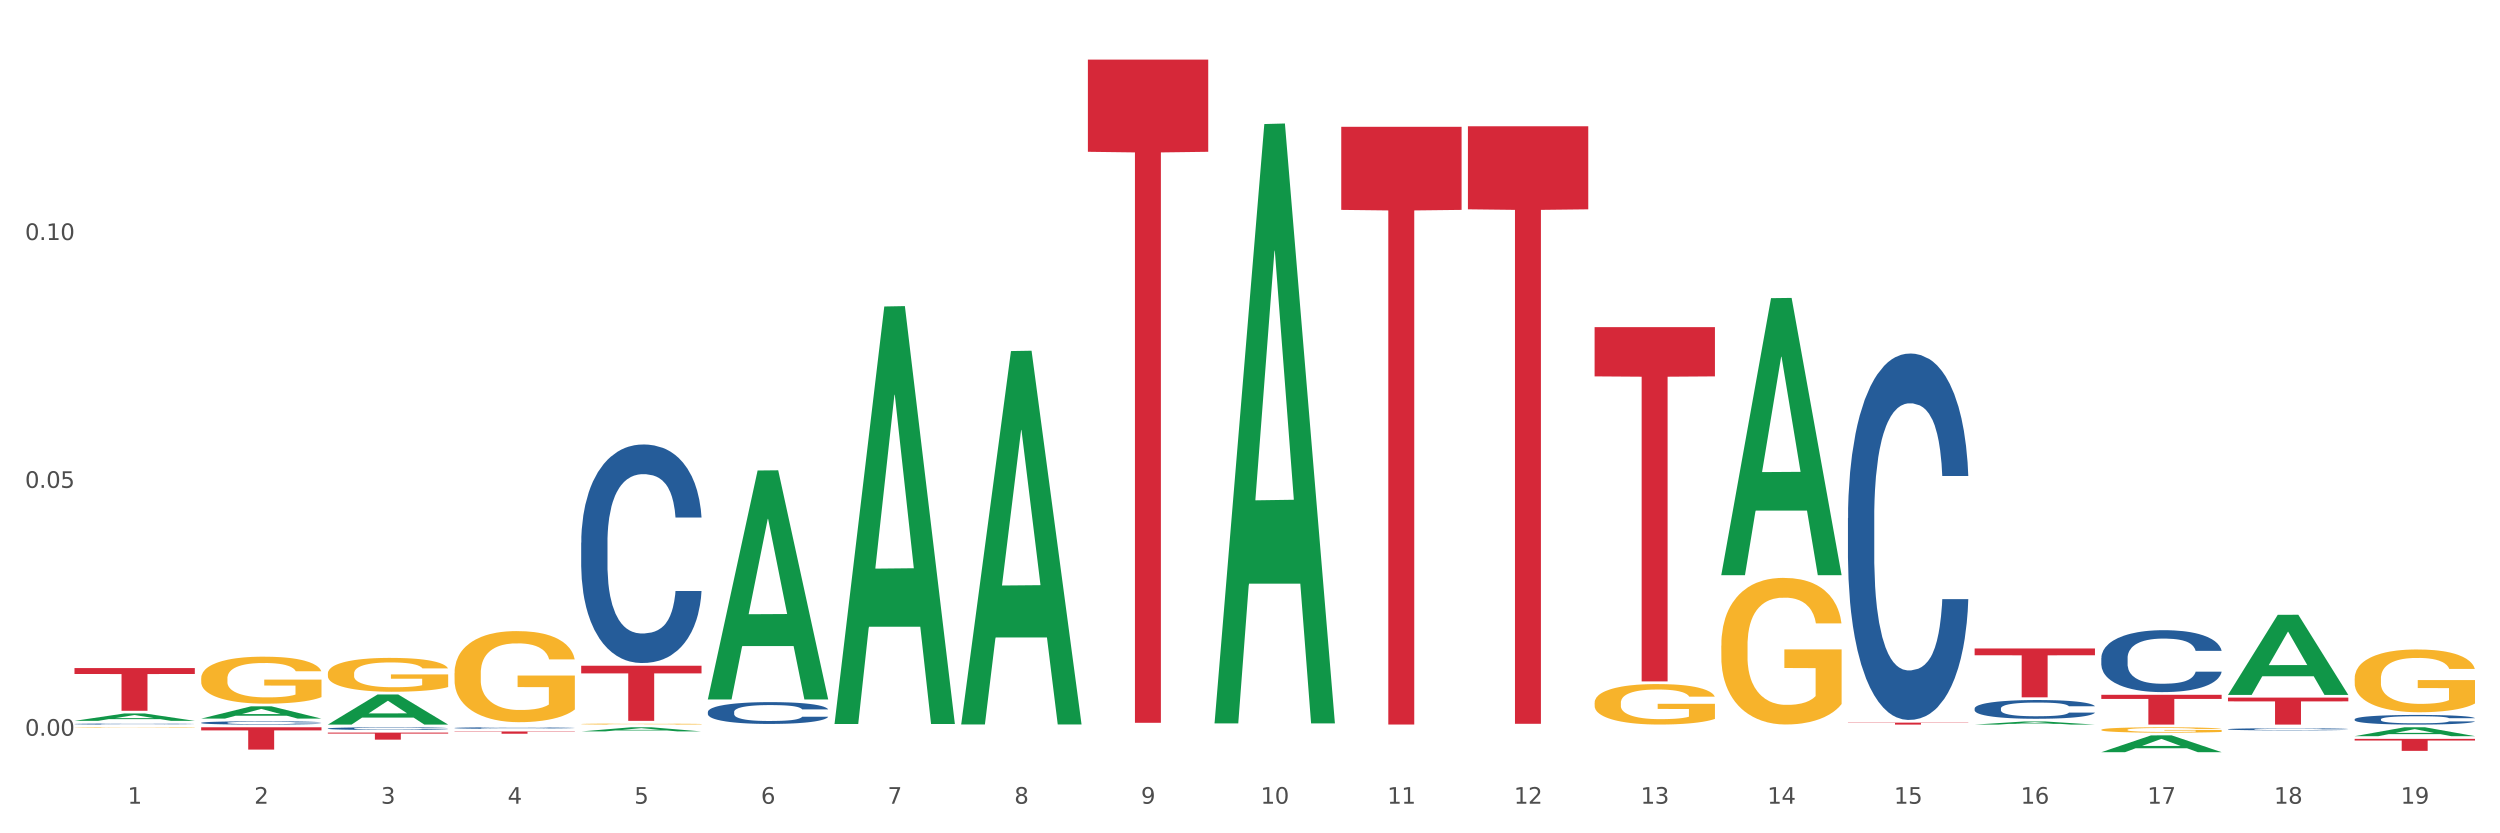 <?xml version="1.0" encoding="utf-8" standalone="no"?>
<!DOCTYPE svg PUBLIC "-//W3C//DTD SVG 1.1//EN"
  "http://www.w3.org/Graphics/SVG/1.1/DTD/svg11.dtd">
<svg xmlns:xlink="http://www.w3.org/1999/xlink" width="1080pt" height="360pt" viewBox="0 0 1080 360" xmlns="http://www.w3.org/2000/svg" version="1.1">
 <rect x="0" y="0" width="1080" height="360" fill="#333333" stroke="none"/>
 <defs>
  <style type="text/css">*{stroke-linejoin: round; stroke-linecap: butt}</style>
 </defs>
 <g id="figure_1">
  <g id="patch_1">
   <path d="M 0 360 
L 1080 360 
L 1080 0 
L 0 0 
z
" style="fill: #ffffff; stroke: #ffffff; stroke-linejoin: miter"/>
  </g>
  <g id="axes_1">
   <g id="matplotlib.axis_1">
    <g id="xtick_1">
     <g id="text_1">
      <!-- 1 -->
      <g style="fill: #4d4d4d" transform="translate(55.115 347.204) scale(0.096 -0.096)">
       <defs>
        <path id="DejaVuSans-31" d="M 794 531 
L 1825 531 
L 1825 4091 
L 703 3866 
L 703 4441 
L 1819 4666 
L 2450 4666 
L 2450 531 
L 3481 531 
L 3481 0 
L 794 0 
L 794 531 
z
" transform="scale(0.016)"/>
       </defs>
       <use xlink:href="#DejaVuSans-31"/>
      </g>
     </g>
    </g>
    <g id="xtick_2">
     <g id="text_2">
      <!-- 2 -->
      <g style="fill: #4d4d4d" transform="translate(109.839 347.204) scale(0.096 -0.096)">
       <defs>
        <path id="DejaVuSans-32" d="M 1228 531 
L 3431 531 
L 3431 0 
L 469 0 
L 469 531 
Q 828 903 1448 1529 
Q 2069 2156 2228 2338 
Q 2531 2678 2651 2914 
Q 2772 3150 2772 3378 
Q 2772 3750 2511 3984 
Q 2250 4219 1831 4219 
Q 1534 4219 1204 4116 
Q 875 4013 500 3803 
L 500 4441 
Q 881 4594 1212 4672 
Q 1544 4750 1819 4750 
Q 2544 4750 2975 4387 
Q 3406 4025 3406 3419 
Q 3406 3131 3298 2873 
Q 3191 2616 2906 2266 
Q 2828 2175 2409 1742 
Q 1991 1309 1228 531 
z
" transform="scale(0.016)"/>
       </defs>
       <use xlink:href="#DejaVuSans-32"/>
      </g>
     </g>
    </g>
    <g id="xtick_3">
     <g id="text_3">
      <!-- 3 -->
      <g style="fill: #4d4d4d" transform="translate(164.564 347.204) scale(0.096 -0.096)">
       <defs>
        <path id="DejaVuSans-33" d="M 2597 2516 
Q 3050 2419 3304 2112 
Q 3559 1806 3559 1356 
Q 3559 666 3084 287 
Q 2609 -91 1734 -91 
Q 1441 -91 1130 -33 
Q 819 25 488 141 
L 488 750 
Q 750 597 1062 519 
Q 1375 441 1716 441 
Q 2309 441 2620 675 
Q 2931 909 2931 1356 
Q 2931 1769 2642 2001 
Q 2353 2234 1838 2234 
L 1294 2234 
L 1294 2753 
L 1863 2753 
Q 2328 2753 2575 2939 
Q 2822 3125 2822 3475 
Q 2822 3834 2567 4026 
Q 2313 4219 1838 4219 
Q 1578 4219 1281 4162 
Q 984 4106 628 3988 
L 628 4550 
Q 988 4650 1302 4700 
Q 1616 4750 1894 4750 
Q 2613 4750 3031 4423 
Q 3450 4097 3450 3541 
Q 3450 3153 3228 2886 
Q 3006 2619 2597 2516 
z
" transform="scale(0.016)"/>
       </defs>
       <use xlink:href="#DejaVuSans-33"/>
      </g>
     </g>
    </g>
    <g id="xtick_4">
     <g id="text_4">
      <!-- 4 -->
      <g style="fill: #4d4d4d" transform="translate(219.288 347.204) scale(0.096 -0.096)">
       <defs>
        <path id="DejaVuSans-34" d="M 2419 4116 
L 825 1625 
L 2419 1625 
L 2419 4116 
z
M 2253 4666 
L 3047 4666 
L 3047 1625 
L 3713 1625 
L 3713 1100 
L 3047 1100 
L 3047 0 
L 2419 0 
L 2419 1100 
L 313 1100 
L 313 1709 
L 2253 4666 
z
" transform="scale(0.016)"/>
       </defs>
       <use xlink:href="#DejaVuSans-34"/>
      </g>
     </g>
    </g>
    <g id="xtick_5">
     <g id="text_5">
      <!-- 5 -->
      <g style="fill: #4d4d4d" transform="translate(274.012 347.204) scale(0.096 -0.096)">
       <defs>
        <path id="DejaVuSans-35" d="M 691 4666 
L 3169 4666 
L 3169 4134 
L 1269 4134 
L 1269 2991 
Q 1406 3038 1543 3061 
Q 1681 3084 1819 3084 
Q 2600 3084 3056 2656 
Q 3513 2228 3513 1497 
Q 3513 744 3044 326 
Q 2575 -91 1722 -91 
Q 1428 -91 1123 -41 
Q 819 9 494 109 
L 494 744 
Q 775 591 1075 516 
Q 1375 441 1709 441 
Q 2250 441 2565 725 
Q 2881 1009 2881 1497 
Q 2881 1984 2565 2268 
Q 2250 2553 1709 2553 
Q 1456 2553 1204 2497 
Q 953 2441 691 2322 
L 691 4666 
z
" transform="scale(0.016)"/>
       </defs>
       <use xlink:href="#DejaVuSans-35"/>
      </g>
     </g>
    </g>
    <g id="xtick_6">
     <g id="text_6">
      <!-- 6 -->
      <g style="fill: #4d4d4d" transform="translate(328.736 347.204) scale(0.096 -0.096)">
       <defs>
        <path id="DejaVuSans-36" d="M 2113 2584 
Q 1688 2584 1439 2293 
Q 1191 2003 1191 1497 
Q 1191 994 1439 701 
Q 1688 409 2113 409 
Q 2538 409 2786 701 
Q 3034 994 3034 1497 
Q 3034 2003 2786 2293 
Q 2538 2584 2113 2584 
z
M 3366 4563 
L 3366 3988 
Q 3128 4100 2886 4159 
Q 2644 4219 2406 4219 
Q 1781 4219 1451 3797 
Q 1122 3375 1075 2522 
Q 1259 2794 1537 2939 
Q 1816 3084 2150 3084 
Q 2853 3084 3261 2657 
Q 3669 2231 3669 1497 
Q 3669 778 3244 343 
Q 2819 -91 2113 -91 
Q 1303 -91 875 529 
Q 447 1150 447 2328 
Q 447 3434 972 4092 
Q 1497 4750 2381 4750 
Q 2619 4750 2861 4703 
Q 3103 4656 3366 4563 
z
" transform="scale(0.016)"/>
       </defs>
       <use xlink:href="#DejaVuSans-36"/>
      </g>
     </g>
    </g>
    <g id="xtick_7">
     <g id="text_7">
      <!-- 7 -->
      <g style="fill: #4d4d4d" transform="translate(383.461 347.204) scale(0.096 -0.096)">
       <defs>
        <path id="DejaVuSans-37" d="M 525 4666 
L 3525 4666 
L 3525 4397 
L 1831 0 
L 1172 0 
L 2766 4134 
L 525 4134 
L 525 4666 
z
" transform="scale(0.016)"/>
       </defs>
       <use xlink:href="#DejaVuSans-37"/>
      </g>
     </g>
    </g>
    <g id="xtick_8">
     <g id="text_8">
      <!-- 8 -->
      <g style="fill: #4d4d4d" transform="translate(438.185 347.204) scale(0.096 -0.096)">
       <defs>
        <path id="DejaVuSans-38" d="M 2034 2216 
Q 1584 2216 1326 1975 
Q 1069 1734 1069 1313 
Q 1069 891 1326 650 
Q 1584 409 2034 409 
Q 2484 409 2743 651 
Q 3003 894 3003 1313 
Q 3003 1734 2745 1975 
Q 2488 2216 2034 2216 
z
M 1403 2484 
Q 997 2584 770 2862 
Q 544 3141 544 3541 
Q 544 4100 942 4425 
Q 1341 4750 2034 4750 
Q 2731 4750 3128 4425 
Q 3525 4100 3525 3541 
Q 3525 3141 3298 2862 
Q 3072 2584 2669 2484 
Q 3125 2378 3379 2068 
Q 3634 1759 3634 1313 
Q 3634 634 3220 271 
Q 2806 -91 2034 -91 
Q 1263 -91 848 271 
Q 434 634 434 1313 
Q 434 1759 690 2068 
Q 947 2378 1403 2484 
z
M 1172 3481 
Q 1172 3119 1398 2916 
Q 1625 2713 2034 2713 
Q 2441 2713 2670 2916 
Q 2900 3119 2900 3481 
Q 2900 3844 2670 4047 
Q 2441 4250 2034 4250 
Q 1625 4250 1398 4047 
Q 1172 3844 1172 3481 
z
" transform="scale(0.016)"/>
       </defs>
       <use xlink:href="#DejaVuSans-38"/>
      </g>
     </g>
    </g>
    <g id="xtick_9">
     <g id="text_9">
      <!-- 9 -->
      <g style="fill: #4d4d4d" transform="translate(492.909 347.204) scale(0.096 -0.096)">
       <defs>
        <path id="DejaVuSans-39" d="M 703 97 
L 703 672 
Q 941 559 1184 500 
Q 1428 441 1663 441 
Q 2288 441 2617 861 
Q 2947 1281 2994 2138 
Q 2813 1869 2534 1725 
Q 2256 1581 1919 1581 
Q 1219 1581 811 2004 
Q 403 2428 403 3163 
Q 403 3881 828 4315 
Q 1253 4750 1959 4750 
Q 2769 4750 3195 4129 
Q 3622 3509 3622 2328 
Q 3622 1225 3098 567 
Q 2575 -91 1691 -91 
Q 1453 -91 1209 -44 
Q 966 3 703 97 
z
M 1959 2075 
Q 2384 2075 2632 2365 
Q 2881 2656 2881 3163 
Q 2881 3666 2632 3958 
Q 2384 4250 1959 4250 
Q 1534 4250 1286 3958 
Q 1038 3666 1038 3163 
Q 1038 2656 1286 2365 
Q 1534 2075 1959 2075 
z
" transform="scale(0.016)"/>
       </defs>
       <use xlink:href="#DejaVuSans-39"/>
      </g>
     </g>
    </g>
    <g id="xtick_10">
     <g id="text_10">
      <!-- 10 -->
      <g style="fill: #4d4d4d" transform="translate(544.58 347.204) scale(0.096 -0.096)">
       <defs>
        <path id="DejaVuSans-30" d="M 2034 4250 
Q 1547 4250 1301 3770 
Q 1056 3291 1056 2328 
Q 1056 1369 1301 889 
Q 1547 409 2034 409 
Q 2525 409 2770 889 
Q 3016 1369 3016 2328 
Q 3016 3291 2770 3770 
Q 2525 4250 2034 4250 
z
M 2034 4750 
Q 2819 4750 3233 4129 
Q 3647 3509 3647 2328 
Q 3647 1150 3233 529 
Q 2819 -91 2034 -91 
Q 1250 -91 836 529 
Q 422 1150 422 2328 
Q 422 3509 836 4129 
Q 1250 4750 2034 4750 
z
" transform="scale(0.016)"/>
       </defs>
       <use xlink:href="#DejaVuSans-31"/>
       <use xlink:href="#DejaVuSans-30" transform="translate(63.623 0)"/>
      </g>
     </g>
    </g>
    <g id="xtick_11">
     <g id="text_11">
      <!-- 11 -->
      <g style="fill: #4d4d4d" transform="translate(599.304 347.204) scale(0.096 -0.096)">
       <use xlink:href="#DejaVuSans-31"/>
       <use xlink:href="#DejaVuSans-31" transform="translate(63.623 0)"/>
      </g>
     </g>
    </g>
    <g id="xtick_12">
     <g id="text_12">
      <!-- 12 -->
      <g style="fill: #4d4d4d" transform="translate(654.028 347.204) scale(0.096 -0.096)">
       <use xlink:href="#DejaVuSans-31"/>
       <use xlink:href="#DejaVuSans-32" transform="translate(63.623 0)"/>
      </g>
     </g>
    </g>
    <g id="xtick_13">
     <g id="text_13">
      <!-- 13 -->
      <g style="fill: #4d4d4d" transform="translate(708.752 347.204) scale(0.096 -0.096)">
       <use xlink:href="#DejaVuSans-31"/>
       <use xlink:href="#DejaVuSans-33" transform="translate(63.623 0)"/>
      </g>
     </g>
    </g>
    <g id="xtick_14">
     <g id="text_14">
      <!-- 14 -->
      <g style="fill: #4d4d4d" transform="translate(763.477 347.204) scale(0.096 -0.096)">
       <use xlink:href="#DejaVuSans-31"/>
       <use xlink:href="#DejaVuSans-34" transform="translate(63.623 0)"/>
      </g>
     </g>
    </g>
    <g id="xtick_15">
     <g id="text_15">
      <!-- 15 -->
      <g style="fill: #4d4d4d" transform="translate(818.201 347.204) scale(0.096 -0.096)">
       <use xlink:href="#DejaVuSans-31"/>
       <use xlink:href="#DejaVuSans-35" transform="translate(63.623 0)"/>
      </g>
     </g>
    </g>
    <g id="xtick_16">
     <g id="text_16">
      <!-- 16 -->
      <g style="fill: #4d4d4d" transform="translate(872.925 347.204) scale(0.096 -0.096)">
       <use xlink:href="#DejaVuSans-31"/>
       <use xlink:href="#DejaVuSans-36" transform="translate(63.623 0)"/>
      </g>
     </g>
    </g>
    <g id="xtick_17">
     <g id="text_17">
      <!-- 17 -->
      <g style="fill: #4d4d4d" transform="translate(927.649 347.204) scale(0.096 -0.096)">
       <use xlink:href="#DejaVuSans-31"/>
       <use xlink:href="#DejaVuSans-37" transform="translate(63.623 0)"/>
      </g>
     </g>
    </g>
    <g id="xtick_18">
     <g id="text_18">
      <!-- 18 -->
      <g style="fill: #4d4d4d" transform="translate(982.374 347.204) scale(0.096 -0.096)">
       <use xlink:href="#DejaVuSans-31"/>
       <use xlink:href="#DejaVuSans-38" transform="translate(63.623 0)"/>
      </g>
     </g>
    </g>
    <g id="xtick_19">
     <g id="text_19">
      <!-- 19 -->
      <g style="fill: #4d4d4d" transform="translate(1037.098 347.204) scale(0.096 -0.096)">
       <use xlink:href="#DejaVuSans-31"/>
       <use xlink:href="#DejaVuSans-39" transform="translate(63.623 0)"/>
      </g>
     </g>
    </g>
    <g id="xtick_20"/>
    <g id="xtick_21"/>
    <g id="xtick_22"/>
    <g id="xtick_23"/>
    <g id="xtick_24"/>
    <g id="xtick_25"/>
    <g id="xtick_26"/>
    <g id="xtick_27"/>
    <g id="xtick_28"/>
    <g id="xtick_29"/>
    <g id="xtick_30"/>
    <g id="xtick_31"/>
    <g id="xtick_32"/>
    <g id="xtick_33"/>
    <g id="xtick_34"/>
    <g id="xtick_35"/>
    <g id="xtick_36"/>
    <g id="xtick_37"/>
   </g>
   <g id="matplotlib.axis_2">
    <g id="ytick_1">
     <g id="text_20">
      <!-- 0.00 -->
      <g style="fill: #4d4d4d" transform="translate(10.8 317.831) scale(0.096 -0.096)">
       <defs>
        <path id="DejaVuSans-2e" d="M 684 794 
L 1344 794 
L 1344 0 
L 684 0 
L 684 794 
z
" transform="scale(0.016)"/>
       </defs>
       <use xlink:href="#DejaVuSans-30"/>
       <use xlink:href="#DejaVuSans-2e" transform="translate(63.623 0)"/>
       <use xlink:href="#DejaVuSans-30" transform="translate(95.41 0)"/>
       <use xlink:href="#DejaVuSans-30" transform="translate(159.033 0)"/>
      </g>
     </g>
    </g>
    <g id="ytick_2">
     <g id="text_21">
      <!-- 0.05 -->
      <g style="fill: #4d4d4d" transform="translate(10.8 210.757) scale(0.096 -0.096)">
       <use xlink:href="#DejaVuSans-30"/>
       <use xlink:href="#DejaVuSans-2e" transform="translate(63.623 0)"/>
       <use xlink:href="#DejaVuSans-30" transform="translate(95.41 0)"/>
       <use xlink:href="#DejaVuSans-35" transform="translate(159.033 0)"/>
      </g>
     </g>
    </g>
    <g id="ytick_3">
     <g id="text_22">
      <!-- 0.10 -->
      <g style="fill: #4d4d4d" transform="translate(10.8 103.684) scale(0.096 -0.096)">
       <use xlink:href="#DejaVuSans-30"/>
       <use xlink:href="#DejaVuSans-2e" transform="translate(63.623 0)"/>
       <use xlink:href="#DejaVuSans-31" transform="translate(95.41 0)"/>
       <use xlink:href="#DejaVuSans-30" transform="translate(159.033 0)"/>
      </g>
     </g>
    </g>
    <g id="ytick_4"/>
    <g id="ytick_5"/>
    <g id="ytick_6"/>
   </g>
   <g id="PolyCollection_1">
    <path d="M 251.072 315.974 
L 251.126 315.972 
L 272.564 314.185 
L 281.461 314.184 
L 303.06 315.977 
L 292.77 315.977 
L 288.107 315.56 
L 265.972 315.56 
L 265.811 315.566 
L 261.309 315.977 
L 251.072 315.977 
L 251.072 315.974 
L 268.759 315.31 
L 285.32 315.309 
L 277.12 314.566 
L 277.013 314.563 
L 276.905 314.568 
L 268.705 315.309 
L 268.759 315.31 
L 251.072 315.974 
z
" clip-path="url(#pe31880bfd7)" style="fill: #109648"/>
    <path d="M 141.624 313.006 
L 141.677 312.993 
L 163.116 300.01 
L 172.012 299.997 
L 193.612 313.03 
L 183.321 313.03 
L 178.658 309.995 
L 156.523 309.995 
L 156.362 310.044 
L 151.86 313.03 
L 141.624 313.03 
L 141.624 313.006 
L 159.31 308.184 
L 175.871 308.172 
L 167.671 302.775 
L 167.564 302.751 
L 167.457 302.788 
L 159.257 308.172 
L 159.31 308.184 
L 141.624 313.006 
z
" clip-path="url(#pe31880bfd7)" style="fill: #109648"/>
    <path d="M 141.624 290.971 
L 141.685 290.957 
L 141.685 290.476 
L 141.808 290.062 
L 142.421 289.059 
L 143.342 288.231 
L 144.017 287.79 
L 144.693 287.429 
L 145.49 287.068 
L 146.472 286.693 
L 148.252 286.145 
L 149.357 285.865 
L 150.708 285.571 
L 153.163 285.143 
L 154.943 284.902 
L 156.784 284.702 
L 159.792 284.461 
L 161.756 284.354 
L 163.843 284.274 
L 166.359 284.221 
L 168.262 284.207 
L 172.436 284.247 
L 175.996 284.368 
L 177.714 284.461 
L 179.924 284.622 
L 181.09 284.729 
L 182.993 284.942 
L 184.957 285.223 
L 186.308 285.464 
L 188.333 285.918 
L 189.867 286.373 
L 191.279 286.934 
L 192.016 287.322 
L 192.568 287.683 
L 193.059 288.097 
L 193.55 288.752 
L 182.502 288.752 
L 182.072 288.284 
L 181.397 287.843 
L 180.415 287.415 
L 179.556 287.148 
L 178.083 286.814 
L 176.732 286.6 
L 175.321 286.439 
L 173.602 286.306 
L 172.252 286.239 
L 170.349 286.186 
L 166.605 286.199 
L 164.088 286.306 
L 162.37 286.439 
L 161.265 286.56 
L 160.283 286.693 
L 159.178 286.881 
L 157.889 287.161 
L 156.968 287.415 
L 156.048 287.736 
L 155.311 288.057 
L 154.636 288.431 
L 154.083 288.832 
L 153.654 289.246 
L 153.286 289.754 
L 152.979 290.597 
L 152.979 292.428 
L 153.101 292.842 
L 153.408 293.39 
L 153.777 293.805 
L 154.39 294.299 
L 154.943 294.633 
L 155.986 295.114 
L 157.152 295.515 
L 158.073 295.769 
L 158.994 295.983 
L 160.59 296.277 
L 162.37 296.518 
L 163.904 296.665 
L 165.991 296.799 
L 167.403 296.852 
L 168.63 296.879 
L 171.638 296.879 
L 173.786 296.839 
L 176.18 296.745 
L 178.021 296.625 
L 179.556 296.478 
L 181.274 296.237 
L 182.379 296.01 
L 182.379 293.216 
L 168.876 293.203 
L 168.876 291.345 
L 193.612 291.345 
L 193.612 296.799 
L 192.568 297.079 
L 191.402 297.333 
L 190.174 297.561 
L 188.333 297.841 
L 186.123 298.109 
L 184.159 298.296 
L 182.072 298.456 
L 179.617 298.603 
L 176.425 298.737 
L 174.461 298.79 
L 172.006 298.83 
L 169.121 298.844 
L 166.605 298.817 
L 164.15 298.75 
L 161.572 298.63 
L 159.055 298.456 
L 157.152 298.282 
L 155.25 298.068 
L 153.224 297.788 
L 151.628 297.52 
L 150.401 297.28 
L 149.05 296.972 
L 147.577 296.571 
L 146.472 296.211 
L 145.49 295.836 
L 144.447 295.355 
L 143.71 294.941 
L 142.974 294.419 
L 142.544 294.032 
L 142.053 293.43 
L 141.685 292.588 
L 141.624 290.971 
z
" clip-path="url(#pe31880bfd7)" style="fill: #f7b32b"/>
    <path d="M 196.348 290.816 
L 196.409 290.78 
L 196.409 289.487 
L 196.532 288.372 
L 197.146 285.677 
L 198.066 283.448 
L 198.742 282.262 
L 199.417 281.292 
L 200.215 280.321 
L 201.197 279.315 
L 202.977 277.841 
L 204.082 277.086 
L 205.432 276.296 
L 207.887 275.146 
L 209.667 274.499 
L 211.508 273.959 
L 214.516 273.312 
L 216.48 273.025 
L 218.567 272.809 
L 221.084 272.666 
L 222.986 272.63 
L 227.16 272.737 
L 230.72 273.061 
L 232.439 273.312 
L 234.648 273.744 
L 235.815 274.031 
L 237.717 274.606 
L 239.681 275.361 
L 241.032 276.008 
L 243.057 277.23 
L 244.592 278.452 
L 246.003 279.962 
L 246.74 281.004 
L 247.292 281.975 
L 247.783 283.089 
L 248.275 284.85 
L 237.226 284.85 
L 236.797 283.592 
L 236.121 282.406 
L 235.139 281.256 
L 234.28 280.537 
L 232.807 279.638 
L 231.457 279.063 
L 230.045 278.632 
L 228.326 278.273 
L 226.976 278.093 
L 225.073 277.949 
L 221.329 277.985 
L 218.813 278.273 
L 217.094 278.632 
L 215.989 278.955 
L 215.007 279.315 
L 213.902 279.818 
L 212.613 280.573 
L 211.693 281.256 
L 210.772 282.118 
L 210.035 282.981 
L 209.36 283.987 
L 208.808 285.066 
L 208.378 286.18 
L 208.01 287.546 
L 207.703 289.81 
L 207.703 294.734 
L 207.826 295.848 
L 208.133 297.322 
L 208.501 298.436 
L 209.115 299.766 
L 209.667 300.665 
L 210.711 301.959 
L 211.877 303.037 
L 212.797 303.72 
L 213.718 304.295 
L 215.314 305.086 
L 217.094 305.733 
L 218.628 306.128 
L 220.715 306.487 
L 222.127 306.631 
L 223.355 306.703 
L 226.362 306.703 
L 228.51 306.595 
L 230.904 306.344 
L 232.746 306.02 
L 234.28 305.625 
L 235.999 304.978 
L 237.104 304.367 
L 237.104 296.855 
L 223.6 296.819 
L 223.6 291.823 
L 248.336 291.823 
L 248.336 306.487 
L 247.292 307.242 
L 246.126 307.925 
L 244.899 308.536 
L 243.057 309.291 
L 240.848 310.01 
L 238.884 310.513 
L 236.797 310.944 
L 234.341 311.34 
L 231.15 311.699 
L 229.186 311.843 
L 226.73 311.951 
L 223.846 311.987 
L 221.329 311.915 
L 218.874 311.735 
L 216.296 311.411 
L 213.779 310.944 
L 211.877 310.477 
L 209.974 309.902 
L 207.948 309.147 
L 206.353 308.428 
L 205.125 307.781 
L 203.775 306.955 
L 202.302 305.876 
L 201.197 304.906 
L 200.215 303.899 
L 199.171 302.606 
L 198.435 301.491 
L 197.698 300.09 
L 197.269 299.047 
L 196.777 297.43 
L 196.409 295.165 
L 196.348 290.816 
z
" clip-path="url(#pe31880bfd7)" style="fill: #f7b32b"/>
    <path d="M 32.175 314.294 
L 32.236 314.294 
L 32.236 314.286 
L 32.359 314.279 
L 32.973 314.263 
L 33.894 314.249 
L 34.569 314.242 
L 35.244 314.236 
L 36.042 314.23 
L 37.024 314.224 
L 38.804 314.215 
L 39.909 314.211 
L 41.259 314.206 
L 43.714 314.199 
L 45.494 314.195 
L 47.336 314.192 
L 50.343 314.188 
L 52.307 314.186 
L 54.394 314.185 
L 56.911 314.184 
L 58.814 314.184 
L 62.987 314.184 
L 66.547 314.186 
L 68.266 314.188 
L 70.476 314.19 
L 71.642 314.192 
L 73.544 314.196 
L 75.509 314.2 
L 76.859 314.204 
L 78.884 314.212 
L 80.419 314.219 
L 81.831 314.228 
L 82.567 314.234 
L 83.12 314.24 
L 83.611 314.247 
L 84.102 314.258 
L 73.053 314.258 
L 72.624 314.25 
L 71.949 314.243 
L 70.967 314.236 
L 70.107 314.232 
L 68.634 314.226 
L 67.284 314.223 
L 65.872 314.22 
L 64.153 314.218 
L 62.803 314.217 
L 60.9 314.216 
L 57.156 314.216 
L 54.64 314.218 
L 52.921 314.22 
L 51.816 314.222 
L 50.834 314.224 
L 49.729 314.227 
L 48.44 314.232 
L 47.52 314.236 
L 46.599 314.241 
L 45.863 314.246 
L 45.187 314.253 
L 44.635 314.259 
L 44.205 314.266 
L 43.837 314.274 
L 43.53 314.288 
L 43.53 314.318 
L 43.653 314.324 
L 43.96 314.333 
L 44.328 314.34 
L 44.942 314.348 
L 45.494 314.354 
L 46.538 314.362 
L 47.704 314.368 
L 48.625 314.372 
L 49.545 314.376 
L 51.141 314.38 
L 52.921 314.384 
L 54.456 314.387 
L 56.542 314.389 
L 57.954 314.39 
L 59.182 314.39 
L 62.189 314.39 
L 64.338 314.39 
L 66.731 314.388 
L 68.573 314.386 
L 70.107 314.384 
L 71.826 314.38 
L 72.931 314.376 
L 72.931 314.331 
L 59.427 314.33 
L 59.427 314.3 
L 84.163 314.3 
L 84.163 314.389 
L 83.12 314.394 
L 81.953 314.398 
L 80.726 314.401 
L 78.884 314.406 
L 76.675 314.41 
L 74.711 314.413 
L 72.624 314.416 
L 70.169 314.418 
L 66.977 314.421 
L 65.013 314.421 
L 62.558 314.422 
L 59.673 314.422 
L 57.156 314.422 
L 54.701 314.421 
L 52.123 314.419 
L 49.607 314.416 
L 47.704 314.413 
L 45.801 314.41 
L 43.776 314.405 
L 42.18 314.401 
L 40.952 314.397 
L 39.602 314.392 
L 38.129 314.385 
L 37.024 314.379 
L 36.042 314.373 
L 34.998 314.365 
L 34.262 314.359 
L 33.525 314.35 
L 33.096 314.344 
L 32.605 314.334 
L 32.236 314.32 
L 32.175 314.294 
z
" clip-path="url(#pe31880bfd7)" style="fill: #f7b32b"/>
    <path d="M 86.899 293.064 
L 86.961 293.045 
L 86.961 292.378 
L 87.083 291.803 
L 87.697 290.412 
L 88.618 289.262 
L 89.293 288.65 
L 89.968 288.15 
L 90.766 287.649 
L 91.748 287.13 
L 93.528 286.369 
L 94.633 285.98 
L 95.983 285.572 
L 98.439 284.979 
L 100.219 284.645 
L 102.06 284.367 
L 105.067 284.033 
L 107.032 283.884 
L 109.118 283.773 
L 111.635 283.699 
L 113.538 283.68 
L 117.712 283.736 
L 121.272 283.903 
L 122.99 284.033 
L 125.2 284.255 
L 126.366 284.404 
L 128.269 284.7 
L 130.233 285.09 
L 131.583 285.424 
L 133.609 286.054 
L 135.143 286.685 
L 136.555 287.464 
L 137.291 288.001 
L 137.844 288.502 
L 138.335 289.077 
L 138.826 289.986 
L 127.778 289.986 
L 127.348 289.337 
L 126.673 288.725 
L 125.691 288.131 
L 124.832 287.76 
L 123.358 287.297 
L 122.008 287 
L 120.596 286.777 
L 118.878 286.592 
L 117.527 286.499 
L 115.625 286.425 
L 111.881 286.444 
L 109.364 286.592 
L 107.645 286.777 
L 106.541 286.944 
L 105.559 287.13 
L 104.454 287.389 
L 103.165 287.779 
L 102.244 288.131 
L 101.323 288.576 
L 100.587 289.021 
L 99.912 289.54 
L 99.359 290.097 
L 98.93 290.672 
L 98.561 291.376 
L 98.254 292.545 
L 98.254 295.085 
L 98.377 295.66 
L 98.684 296.42 
L 99.052 296.995 
L 99.666 297.681 
L 100.219 298.145 
L 101.262 298.813 
L 102.428 299.369 
L 103.349 299.721 
L 104.27 300.018 
L 105.865 300.426 
L 107.645 300.76 
L 109.18 300.964 
L 111.267 301.149 
L 112.678 301.223 
L 113.906 301.261 
L 116.914 301.261 
L 119.062 301.205 
L 121.456 301.075 
L 123.297 300.908 
L 124.832 300.704 
L 126.55 300.37 
L 127.655 300.055 
L 127.655 296.179 
L 114.152 296.161 
L 114.152 293.583 
L 138.887 293.583 
L 138.887 301.149 
L 137.844 301.539 
L 136.678 301.891 
L 135.45 302.206 
L 133.609 302.596 
L 131.399 302.967 
L 129.435 303.226 
L 127.348 303.449 
L 124.893 303.653 
L 121.701 303.838 
L 119.737 303.912 
L 117.282 303.968 
L 114.397 303.987 
L 111.881 303.949 
L 109.425 303.857 
L 106.847 303.69 
L 104.331 303.449 
L 102.428 303.208 
L 100.525 302.911 
L 98.5 302.522 
L 96.904 302.151 
L 95.676 301.817 
L 94.326 301.39 
L 92.853 300.834 
L 91.748 300.333 
L 90.766 299.814 
L 89.723 299.146 
L 88.986 298.572 
L 88.25 297.848 
L 87.82 297.311 
L 87.329 296.476 
L 86.961 295.308 
L 86.899 293.064 
z
" clip-path="url(#pe31880bfd7)" style="fill: #f7b32b"/>
    <path d="M 305.796 301.975 
L 305.85 301.882 
L 327.288 203.254 
L 336.185 203.161 
L 357.784 302.161 
L 347.494 302.161 
L 342.831 279.107 
L 320.696 279.107 
L 320.535 279.479 
L 316.033 302.161 
L 305.796 302.161 
L 305.796 301.975 
L 323.483 265.35 
L 340.044 265.257 
L 331.844 224.263 
L 331.737 224.077 
L 331.63 224.356 
L 323.429 265.257 
L 323.483 265.35 
L 305.796 301.975 
z
" clip-path="url(#pe31880bfd7)" style="fill: #109648"/>
    <path d="M 360.521 312.44 
L 360.574 312.271 
L 382.013 132.401 
L 390.91 132.232 
L 412.509 312.779 
L 402.218 312.779 
L 397.555 270.736 
L 375.42 270.736 
L 375.26 271.414 
L 370.757 312.779 
L 360.521 312.779 
L 360.521 312.44 
L 378.207 245.646 
L 394.768 245.477 
L 386.568 170.715 
L 386.461 170.376 
L 386.354 170.884 
L 378.154 245.477 
L 378.207 245.646 
L 360.521 312.44 
z
" clip-path="url(#pe31880bfd7)" style="fill: #109648"/>
    <path d="M 251.072 312.788 
L 251.133 312.788 
L 251.133 312.773 
L 251.256 312.76 
L 251.87 312.729 
L 252.791 312.704 
L 253.466 312.69 
L 254.141 312.679 
L 254.939 312.668 
L 255.921 312.656 
L 257.701 312.64 
L 258.806 312.631 
L 260.156 312.622 
L 262.611 312.609 
L 264.391 312.601 
L 266.233 312.595 
L 269.24 312.588 
L 271.204 312.585 
L 273.291 312.582 
L 275.808 312.58 
L 277.711 312.58 
L 281.884 312.581 
L 285.444 312.585 
L 287.163 312.588 
L 289.373 312.593 
L 290.539 312.596 
L 292.442 312.603 
L 294.406 312.611 
L 295.756 312.619 
L 297.782 312.633 
L 299.316 312.647 
L 300.728 312.664 
L 301.464 312.676 
L 302.017 312.687 
L 302.508 312.7 
L 302.999 312.72 
L 291.951 312.72 
L 291.521 312.705 
L 290.846 312.692 
L 289.864 312.679 
L 289.004 312.67 
L 287.531 312.66 
L 286.181 312.654 
L 284.769 312.649 
L 283.051 312.645 
L 281.7 312.643 
L 279.797 312.641 
L 276.053 312.641 
L 273.537 312.645 
L 271.818 312.649 
L 270.713 312.652 
L 269.731 312.656 
L 268.627 312.662 
L 267.338 312.671 
L 266.417 312.679 
L 265.496 312.689 
L 264.76 312.698 
L 264.084 312.71 
L 263.532 312.722 
L 263.102 312.735 
L 262.734 312.751 
L 262.427 312.776 
L 262.427 312.833 
L 262.55 312.846 
L 262.857 312.862 
L 263.225 312.875 
L 263.839 312.89 
L 264.391 312.901 
L 265.435 312.915 
L 266.601 312.928 
L 267.522 312.935 
L 268.442 312.942 
L 270.038 312.951 
L 271.818 312.959 
L 273.353 312.963 
L 275.44 312.967 
L 276.851 312.969 
L 278.079 312.97 
L 281.086 312.97 
L 283.235 312.968 
L 285.629 312.965 
L 287.47 312.962 
L 289.004 312.957 
L 290.723 312.95 
L 291.828 312.943 
L 291.828 312.857 
L 278.324 312.857 
L 278.324 312.799 
L 303.06 312.799 
L 303.06 312.967 
L 302.017 312.976 
L 300.851 312.984 
L 299.623 312.991 
L 297.782 312.999 
L 295.572 313.007 
L 293.608 313.013 
L 291.521 313.018 
L 289.066 313.023 
L 285.874 313.027 
L 283.91 313.028 
L 281.455 313.03 
L 278.57 313.03 
L 276.053 313.029 
L 273.598 313.027 
L 271.02 313.023 
L 268.504 313.018 
L 266.601 313.013 
L 264.698 313.006 
L 262.673 312.998 
L 261.077 312.989 
L 259.849 312.982 
L 258.499 312.972 
L 257.026 312.96 
L 255.921 312.949 
L 254.939 312.938 
L 253.896 312.923 
L 253.159 312.91 
L 252.422 312.894 
L 251.993 312.882 
L 251.502 312.864 
L 251.133 312.838 
L 251.072 312.788 
z
" clip-path="url(#pe31880bfd7)" style="fill: #f7b32b"/>
    <path d="M 688.866 303.6 
L 688.928 303.584 
L 688.928 303.009 
L 689.05 302.514 
L 689.664 301.316 
L 690.585 300.325 
L 691.26 299.798 
L 691.935 299.367 
L 692.733 298.935 
L 693.715 298.488 
L 695.495 297.833 
L 696.6 297.498 
L 697.95 297.146 
L 700.406 296.635 
L 702.186 296.347 
L 704.027 296.108 
L 707.034 295.82 
L 708.999 295.692 
L 711.086 295.597 
L 713.602 295.533 
L 715.505 295.517 
L 719.679 295.565 
L 723.239 295.708 
L 724.957 295.82 
L 727.167 296.012 
L 728.333 296.14 
L 730.236 296.395 
L 732.2 296.731 
L 733.55 297.018 
L 735.576 297.562 
L 737.11 298.105 
L 738.522 298.776 
L 739.258 299.239 
L 739.811 299.67 
L 740.302 300.165 
L 740.793 300.948 
L 729.745 300.948 
L 729.315 300.389 
L 728.64 299.862 
L 727.658 299.351 
L 726.799 299.031 
L 725.325 298.632 
L 723.975 298.376 
L 722.563 298.185 
L 720.845 298.025 
L 719.494 297.945 
L 717.592 297.881 
L 713.848 297.897 
L 711.331 298.025 
L 709.612 298.185 
L 708.508 298.328 
L 707.526 298.488 
L 706.421 298.712 
L 705.132 299.047 
L 704.211 299.351 
L 703.29 299.734 
L 702.554 300.117 
L 701.879 300.565 
L 701.326 301.044 
L 700.897 301.539 
L 700.528 302.146 
L 700.221 303.153 
L 700.221 305.341 
L 700.344 305.836 
L 700.651 306.491 
L 701.019 306.987 
L 701.633 307.578 
L 702.186 307.977 
L 703.229 308.552 
L 704.395 309.031 
L 705.316 309.335 
L 706.237 309.59 
L 707.832 309.942 
L 709.612 310.229 
L 711.147 310.405 
L 713.234 310.565 
L 714.645 310.629 
L 715.873 310.661 
L 718.881 310.661 
L 721.029 310.613 
L 723.423 310.501 
L 725.264 310.357 
L 726.799 310.181 
L 728.517 309.894 
L 729.622 309.622 
L 729.622 306.284 
L 716.119 306.268 
L 716.119 304.047 
L 740.854 304.047 
L 740.854 310.565 
L 739.811 310.9 
L 738.645 311.204 
L 737.417 311.475 
L 735.576 311.811 
L 733.366 312.13 
L 731.402 312.354 
L 729.315 312.546 
L 726.86 312.721 
L 723.668 312.881 
L 721.704 312.945 
L 719.249 312.993 
L 716.364 313.009 
L 713.848 312.977 
L 711.392 312.897 
L 708.814 312.753 
L 706.298 312.546 
L 704.395 312.338 
L 702.492 312.082 
L 700.467 311.747 
L 698.871 311.427 
L 697.643 311.14 
L 696.293 310.773 
L 694.82 310.293 
L 693.715 309.862 
L 692.733 309.415 
L 691.69 308.84 
L 690.953 308.344 
L 690.217 307.721 
L 689.787 307.258 
L 689.296 306.539 
L 688.928 305.533 
L 688.866 303.6 
z
" clip-path="url(#pe31880bfd7)" style="fill: #f7b32b"/>
    <path d="M 86.899 310.434 
L 86.953 310.429 
L 108.391 305.145 
L 117.288 305.14 
L 138.887 310.444 
L 128.597 310.444 
L 123.934 309.209 
L 101.799 309.209 
L 101.638 309.229 
L 97.136 310.444 
L 86.899 310.444 
L 86.899 310.434 
L 104.586 308.472 
L 121.147 308.467 
L 112.947 306.271 
L 112.84 306.261 
L 112.733 306.276 
L 104.532 308.467 
L 104.586 308.472 
L 86.899 310.434 
z
" clip-path="url(#pe31880bfd7)" style="fill: #109648"/>
    <path d="M 32.175 311.405 
L 32.229 311.402 
L 53.667 308.222 
L 62.564 308.219 
L 84.163 311.411 
L 73.873 311.411 
L 69.21 310.667 
L 47.075 310.667 
L 46.914 310.679 
L 42.412 311.411 
L 32.175 311.411 
L 32.175 311.405 
L 49.862 310.224 
L 66.423 310.221 
L 58.223 308.899 
L 58.115 308.893 
L 58.008 308.902 
L 49.808 310.221 
L 49.862 310.224 
L 32.175 311.405 
z
" clip-path="url(#pe31880bfd7)" style="fill: #109648"/>
    <path d="M 86.899 314.184 
L 138.887 314.184 
L 138.887 315.525 
L 118.437 315.534 
L 118.437 323.833 
L 107.226 323.833 
L 107.226 315.534 
L 86.899 315.525 
L 86.899 314.193 
L 86.899 314.184 
z
" clip-path="url(#pe31880bfd7)" style="fill: #d62839"/>
    <path d="M 32.175 288.604 
L 84.163 288.604 
L 84.163 291.169 
L 63.713 291.187 
L 63.713 307.065 
L 52.502 307.065 
L 52.502 291.187 
L 32.175 291.169 
L 32.175 288.621 
L 32.175 288.604 
z
" clip-path="url(#pe31880bfd7)" style="fill: #d62839"/>
    <path d="M 962.488 301.368 
L 1014.476 301.368 
L 1014.476 302.989 
L 994.025 303 
L 994.025 313.03 
L 982.815 313.03 
L 982.815 303 
L 962.488 302.989 
L 962.488 301.379 
L 962.488 301.368 
z
" clip-path="url(#pe31880bfd7)" style="fill: #d62839"/>
    <path d="M 907.763 300.149 
L 959.751 300.149 
L 959.751 301.939 
L 939.301 301.951 
L 939.301 313.03 
L 928.09 313.03 
L 928.09 301.951 
L 907.763 301.939 
L 907.763 300.161 
L 907.763 300.149 
z
" clip-path="url(#pe31880bfd7)" style="fill: #d62839"/>
    <path d="M 688.866 141.329 
L 740.854 141.329 
L 740.854 162.596 
L 720.404 162.74 
L 720.404 294.363 
L 709.193 294.363 
L 709.193 162.74 
L 688.866 162.596 
L 688.866 141.473 
L 688.866 141.329 
z
" clip-path="url(#pe31880bfd7)" style="fill: #d62839"/>
    <path d="M 798.315 312.176 
L 850.303 312.176 
L 850.303 312.295 
L 829.853 312.296 
L 829.853 313.03 
L 818.642 313.03 
L 818.642 312.296 
L 798.315 312.295 
L 798.315 312.177 
L 798.315 312.176 
z
" clip-path="url(#pe31880bfd7)" style="fill: #d62839"/>
    <path d="M 853.039 280.14 
L 905.027 280.14 
L 905.027 283.074 
L 884.577 283.094 
L 884.577 301.254 
L 873.366 301.254 
L 873.366 283.094 
L 853.039 283.074 
L 853.039 280.16 
L 853.039 280.14 
z
" clip-path="url(#pe31880bfd7)" style="fill: #d62839"/>
    <path d="M 634.142 54.553 
L 686.13 54.553 
L 686.13 90.426 
L 665.68 90.668 
L 665.68 312.689 
L 654.469 312.689 
L 654.469 90.668 
L 634.142 90.426 
L 634.142 54.796 
L 634.142 54.553 
z
" clip-path="url(#pe31880bfd7)" style="fill: #d62839"/>
    <path d="M 251.072 287.584 
L 303.06 287.584 
L 303.06 290.897 
L 282.61 290.92 
L 282.61 311.426 
L 271.399 311.426 
L 271.399 290.92 
L 251.072 290.897 
L 251.072 287.606 
L 251.072 287.584 
z
" clip-path="url(#pe31880bfd7)" style="fill: #d62839"/>
    <path d="M 469.969 25.759 
L 521.957 25.759 
L 521.957 65.574 
L 501.507 65.843 
L 501.507 312.262 
L 490.296 312.262 
L 490.296 65.843 
L 469.969 65.574 
L 469.969 26.029 
L 469.969 25.759 
z
" clip-path="url(#pe31880bfd7)" style="fill: #d62839"/>
    <path d="M 141.624 316.498 
L 193.612 316.498 
L 193.612 316.921 
L 173.161 316.924 
L 173.161 319.539 
L 161.951 319.539 
L 161.951 316.924 
L 141.624 316.921 
L 141.624 316.501 
L 141.624 316.498 
z
" clip-path="url(#pe31880bfd7)" style="fill: #d62839"/>
    <path d="M 579.418 54.785 
L 631.406 54.785 
L 631.406 90.667 
L 610.956 90.91 
L 610.956 312.991 
L 599.745 312.991 
L 599.745 90.91 
L 579.418 90.667 
L 579.418 55.027 
L 579.418 54.785 
z
" clip-path="url(#pe31880bfd7)" style="fill: #d62839"/>
    <path d="M 196.348 316.006 
L 248.336 316.006 
L 248.336 316.138 
L 227.886 316.139 
L 227.886 316.959 
L 216.675 316.959 
L 216.675 316.139 
L 196.348 316.138 
L 196.348 316.006 
L 196.348 316.006 
z
" clip-path="url(#pe31880bfd7)" style="fill: #d62839"/>
    <path d="M 1017.212 318.02 
L 1017.266 318.016 
L 1038.704 314.187 
L 1047.601 314.184 
L 1069.2 318.027 
L 1058.91 318.027 
L 1054.247 317.132 
L 1032.112 317.132 
L 1031.951 317.147 
L 1027.449 318.027 
L 1017.212 318.027 
L 1017.212 318.02 
L 1034.899 316.598 
L 1051.46 316.594 
L 1043.26 315.003 
L 1043.152 314.996 
L 1043.045 315.007 
L 1034.845 316.594 
L 1034.899 316.598 
L 1017.212 318.02 
z
" clip-path="url(#pe31880bfd7)" style="fill: #109648"/>
    <path d="M 962.488 300.15 
L 962.541 300.117 
L 983.98 265.603 
L 992.877 265.571 
L 1014.476 300.215 
L 1004.185 300.215 
L 999.522 292.147 
L 977.387 292.147 
L 977.227 292.277 
L 972.724 300.215 
L 962.488 300.215 
L 962.488 300.15 
L 980.174 287.333 
L 996.735 287.3 
L 988.535 272.955 
L 988.428 272.89 
L 988.321 272.987 
L 980.121 287.3 
L 980.174 287.333 
L 962.488 300.15 
z
" clip-path="url(#pe31880bfd7)" style="fill: #109648"/>
    <path d="M 907.763 324.936 
L 907.817 324.929 
L 929.255 317.68 
L 938.152 317.673 
L 959.751 324.95 
L 949.461 324.95 
L 944.798 323.255 
L 922.663 323.255 
L 922.502 323.282 
L 918 324.95 
L 907.763 324.95 
L 907.763 324.936 
L 925.45 322.244 
L 942.011 322.237 
L 933.811 319.224 
L 933.704 319.21 
L 933.597 319.231 
L 925.396 322.237 
L 925.45 322.244 
L 907.763 324.936 
z
" clip-path="url(#pe31880bfd7)" style="fill: #109648"/>
    <path d="M 853.039 313.027 
L 853.093 313.026 
L 874.531 311.667 
L 883.428 311.666 
L 905.027 313.03 
L 894.737 313.03 
L 890.074 312.712 
L 867.939 312.712 
L 867.778 312.718 
L 863.276 313.03 
L 853.039 313.03 
L 853.039 313.027 
L 870.726 312.523 
L 887.287 312.522 
L 879.087 311.957 
L 878.98 311.954 
L 878.872 311.958 
L 870.672 312.522 
L 870.726 312.523 
L 853.039 313.027 
z
" clip-path="url(#pe31880bfd7)" style="fill: #109648"/>
    <path d="M 743.591 248.264 
L 743.644 248.151 
L 765.083 128.807 
L 773.979 128.695 
L 795.579 248.489 
L 785.288 248.489 
L 780.625 220.593 
L 758.49 220.593 
L 758.329 221.043 
L 753.827 248.489 
L 743.591 248.489 
L 743.591 248.264 
L 761.277 203.946 
L 777.838 203.833 
L 769.638 154.229 
L 769.531 154.004 
L 769.424 154.341 
L 761.224 203.833 
L 761.277 203.946 
L 743.591 248.264 
z
" clip-path="url(#pe31880bfd7)" style="fill: #109648"/>
    <path d="M 524.693 312.011 
L 524.747 311.767 
L 546.185 53.588 
L 555.082 53.345 
L 576.682 312.497 
L 566.391 312.497 
L 561.728 252.15 
L 539.593 252.15 
L 539.432 253.124 
L 534.93 312.497 
L 524.693 312.497 
L 524.693 312.011 
L 542.38 216.136 
L 558.941 215.893 
L 550.741 108.582 
L 550.634 108.095 
L 550.527 108.825 
L 542.327 215.893 
L 542.38 216.136 
L 524.693 312.011 
z
" clip-path="url(#pe31880bfd7)" style="fill: #109648"/>
    <path d="M 415.245 312.678 
L 415.299 312.527 
L 436.737 151.659 
L 445.634 151.507 
L 467.233 312.982 
L 456.943 312.982 
L 452.28 275.38 
L 430.145 275.38 
L 429.984 275.987 
L 425.482 312.982 
L 415.245 312.982 
L 415.245 312.678 
L 432.932 252.94 
L 449.493 252.789 
L 441.293 185.925 
L 441.185 185.622 
L 441.078 186.076 
L 432.878 252.789 
L 432.932 252.94 
L 415.245 312.678 
z
" clip-path="url(#pe31880bfd7)" style="fill: #109648"/>
    <path d="M 1017.212 319.181 
L 1069.2 319.181 
L 1069.2 319.901 
L 1048.75 319.905 
L 1048.75 324.361 
L 1037.539 324.361 
L 1037.539 319.905 
L 1017.212 319.901 
L 1017.212 319.186 
L 1017.212 319.181 
z
" clip-path="url(#pe31880bfd7)" style="fill: #d62839"/>
    <path d="M 853.039 306.049 
L 853.101 306.042 
L 853.101 305.835 
L 853.285 305.554 
L 853.961 305.035 
L 854.821 304.643 
L 856.296 304.184 
L 857.095 303.992 
L 858.14 303.777 
L 860.29 303.429 
L 862.748 303.133 
L 864.469 302.97 
L 865.76 302.867 
L 868.648 302.682 
L 870.307 302.6 
L 872.028 302.534 
L 873.503 302.489 
L 875.961 302.438 
L 877.927 302.415 
L 880.201 302.408 
L 882.106 302.415 
L 884.625 302.445 
L 888.312 302.534 
L 889.726 302.586 
L 891.631 302.674 
L 893.597 302.793 
L 895.195 302.911 
L 897.038 303.082 
L 898.943 303.304 
L 900.787 303.585 
L 902.077 303.844 
L 903.122 304.118 
L 904.044 304.451 
L 904.72 304.813 
L 905.027 305.117 
L 893.782 305.117 
L 893.474 304.843 
L 892.86 304.547 
L 892.245 304.347 
L 891.569 304.184 
L 890.525 303.999 
L 889.603 303.881 
L 888.067 303.74 
L 886.653 303.651 
L 885.486 303.6 
L 884.072 303.555 
L 881.061 303.511 
L 878.91 303.511 
L 877.558 303.526 
L 875.899 303.563 
L 874.486 303.614 
L 872.827 303.703 
L 871.536 303.799 
L 870.246 303.925 
L 869.508 304.014 
L 868.402 304.177 
L 867.665 304.31 
L 866.681 304.54 
L 866.128 304.702 
L 865.145 305.124 
L 864.715 305.435 
L 864.531 305.65 
L 864.408 305.887 
L 864.408 307.041 
L 864.776 307.559 
L 865.084 307.781 
L 865.575 308.033 
L 866.497 308.359 
L 867.849 308.677 
L 869.262 308.906 
L 870.43 309.047 
L 871.536 309.151 
L 872.642 309.232 
L 873.994 309.306 
L 875.1 309.35 
L 876.759 309.395 
L 878.726 309.417 
L 880.262 309.417 
L 883.396 309.38 
L 884.81 309.343 
L 886.162 309.291 
L 887.636 309.21 
L 888.804 309.121 
L 889.48 309.054 
L 890.586 308.914 
L 891.446 308.766 
L 892.184 308.595 
L 892.675 308.447 
L 893.228 308.225 
L 893.659 307.974 
L 893.782 307.841 
L 905.027 307.841 
L 904.781 308.107 
L 904.351 308.366 
L 903.491 308.714 
L 902.815 308.914 
L 901.77 309.158 
L 900.664 309.365 
L 899.128 309.595 
L 897.714 309.765 
L 896.24 309.913 
L 894.642 310.046 
L 891.754 310.231 
L 890.709 310.283 
L 888.497 310.372 
L 886.776 310.424 
L 884.257 310.475 
L 881.676 310.505 
L 878.972 310.512 
L 876.575 310.498 
L 873.933 310.453 
L 872.273 310.409 
L 870.43 310.342 
L 868.279 310.239 
L 866.251 310.113 
L 864.346 309.965 
L 862.564 309.794 
L 860.905 309.602 
L 858.754 309.284 
L 857.156 308.973 
L 855.989 308.684 
L 855.19 308.44 
L 854.391 308.129 
L 853.961 307.915 
L 853.285 307.396 
L 853.039 306.915 
L 853.039 306.049 
z
" clip-path="url(#pe31880bfd7)" style="fill: #255c99"/>
    <path d="M 1017.212 293.106 
L 1017.273 293.081 
L 1017.273 292.189 
L 1017.396 291.421 
L 1018.01 289.563 
L 1018.931 288.027 
L 1019.606 287.209 
L 1020.281 286.54 
L 1021.079 285.872 
L 1022.061 285.178 
L 1023.841 284.162 
L 1024.946 283.642 
L 1026.296 283.097 
L 1028.751 282.304 
L 1030.531 281.858 
L 1032.373 281.486 
L 1035.38 281.04 
L 1037.344 280.842 
L 1039.431 280.693 
L 1041.948 280.594 
L 1043.85 280.57 
L 1048.024 280.644 
L 1051.584 280.867 
L 1053.303 281.04 
L 1055.512 281.338 
L 1056.679 281.536 
L 1058.581 281.932 
L 1060.546 282.452 
L 1061.896 282.898 
L 1063.921 283.741 
L 1065.456 284.583 
L 1066.868 285.624 
L 1067.604 286.342 
L 1068.157 287.011 
L 1068.648 287.779 
L 1069.139 288.993 
L 1058.09 288.993 
L 1057.661 288.126 
L 1056.986 287.308 
L 1056.004 286.516 
L 1055.144 286.02 
L 1053.671 285.401 
L 1052.321 285.004 
L 1050.909 284.707 
L 1049.19 284.459 
L 1047.84 284.335 
L 1045.937 284.236 
L 1042.193 284.261 
L 1039.677 284.459 
L 1037.958 284.707 
L 1036.853 284.93 
L 1035.871 285.178 
L 1034.766 285.525 
L 1033.477 286.045 
L 1032.557 286.516 
L 1031.636 287.11 
L 1030.899 287.705 
L 1030.224 288.399 
L 1029.672 289.142 
L 1029.242 289.91 
L 1028.874 290.851 
L 1028.567 292.412 
L 1028.567 295.806 
L 1028.69 296.574 
L 1028.997 297.59 
L 1029.365 298.358 
L 1029.979 299.275 
L 1030.531 299.894 
L 1031.575 300.786 
L 1032.741 301.53 
L 1033.662 302 
L 1034.582 302.397 
L 1036.178 302.942 
L 1037.958 303.388 
L 1039.493 303.66 
L 1041.579 303.908 
L 1042.991 304.007 
L 1044.219 304.057 
L 1047.226 304.057 
L 1049.375 303.982 
L 1051.768 303.809 
L 1053.61 303.586 
L 1055.144 303.313 
L 1056.863 302.867 
L 1057.968 302.446 
L 1057.968 297.268 
L 1044.464 297.243 
L 1044.464 293.8 
L 1069.2 293.8 
L 1069.2 303.908 
L 1068.157 304.428 
L 1066.99 304.899 
L 1065.763 305.32 
L 1063.921 305.84 
L 1061.712 306.336 
L 1059.748 306.683 
L 1057.661 306.98 
L 1055.206 307.253 
L 1052.014 307.5 
L 1050.05 307.6 
L 1047.595 307.674 
L 1044.71 307.699 
L 1042.193 307.649 
L 1039.738 307.525 
L 1037.16 307.302 
L 1034.644 306.98 
L 1032.741 306.658 
L 1030.838 306.262 
L 1028.813 305.741 
L 1027.217 305.246 
L 1025.989 304.8 
L 1024.639 304.23 
L 1023.166 303.487 
L 1022.061 302.818 
L 1021.079 302.124 
L 1020.035 301.232 
L 1019.299 300.464 
L 1018.562 299.498 
L 1018.133 298.779 
L 1017.642 297.665 
L 1017.273 296.104 
L 1017.212 293.106 
z
" clip-path="url(#pe31880bfd7)" style="fill: #f7b32b"/>
    <path d="M 743.591 278.914 
L 743.652 278.856 
L 743.652 276.774 
L 743.775 274.981 
L 744.388 270.642 
L 745.309 267.055 
L 745.984 265.146 
L 746.66 263.584 
L 747.457 262.022 
L 748.44 260.403 
L 750.22 258.031 
L 751.324 256.816 
L 752.675 255.543 
L 755.13 253.692 
L 756.91 252.651 
L 758.751 251.783 
L 761.759 250.742 
L 763.723 250.279 
L 765.81 249.932 
L 768.326 249.7 
L 770.229 249.643 
L 774.403 249.816 
L 777.963 250.337 
L 779.681 250.742 
L 781.891 251.436 
L 783.057 251.899 
L 784.96 252.824 
L 786.924 254.039 
L 788.275 255.08 
L 790.3 257.047 
L 791.835 259.014 
L 793.246 261.444 
L 793.983 263.121 
L 794.535 264.683 
L 795.026 266.477 
L 795.517 269.311 
L 784.469 269.311 
L 784.039 267.287 
L 783.364 265.378 
L 782.382 263.526 
L 781.523 262.369 
L 780.05 260.923 
L 778.699 259.998 
L 777.288 259.303 
L 775.569 258.725 
L 774.219 258.436 
L 772.316 258.204 
L 768.572 258.262 
L 766.055 258.725 
L 764.337 259.303 
L 763.232 259.824 
L 762.25 260.403 
L 761.145 261.212 
L 759.856 262.427 
L 758.935 263.526 
L 758.015 264.915 
L 757.278 266.303 
L 756.603 267.923 
L 756.051 269.658 
L 755.621 271.452 
L 755.253 273.65 
L 754.946 277.294 
L 754.946 285.22 
L 755.068 287.013 
L 755.375 289.385 
L 755.744 291.178 
L 756.357 293.319 
L 756.91 294.765 
L 757.953 296.847 
L 759.119 298.583 
L 760.04 299.682 
L 760.961 300.608 
L 762.557 301.88 
L 764.337 302.922 
L 765.871 303.558 
L 767.958 304.136 
L 769.37 304.368 
L 770.597 304.484 
L 773.605 304.484 
L 775.753 304.31 
L 778.147 303.905 
L 779.988 303.384 
L 781.523 302.748 
L 783.241 301.707 
L 784.346 300.723 
L 784.346 288.633 
L 770.843 288.575 
L 770.843 280.534 
L 795.579 280.534 
L 795.579 304.136 
L 794.535 305.351 
L 793.369 306.45 
L 792.141 307.434 
L 790.3 308.649 
L 788.09 309.806 
L 786.126 310.616 
L 784.039 311.31 
L 781.584 311.946 
L 778.392 312.525 
L 776.428 312.756 
L 773.973 312.929 
L 771.088 312.987 
L 768.572 312.872 
L 766.117 312.582 
L 763.539 312.062 
L 761.022 311.31 
L 759.119 310.558 
L 757.217 309.632 
L 755.191 308.417 
L 753.595 307.26 
L 752.368 306.219 
L 751.017 304.888 
L 749.544 303.153 
L 748.44 301.591 
L 747.457 299.971 
L 746.414 297.889 
L 745.677 296.095 
L 744.941 293.839 
L 744.511 292.162 
L 744.02 289.558 
L 743.652 285.914 
L 743.591 278.914 
z
" clip-path="url(#pe31880bfd7)" style="fill: #f7b32b"/>
    <path d="M 32.175 312.774 
L 32.236 312.773 
L 32.236 312.761 
L 32.421 312.745 
L 33.097 312.715 
L 33.957 312.693 
L 35.432 312.666 
L 36.231 312.655 
L 37.275 312.643 
L 39.426 312.623 
L 41.884 312.606 
L 43.605 312.597 
L 44.895 312.591 
L 47.784 312.58 
L 49.443 312.575 
L 51.164 312.572 
L 52.638 312.569 
L 55.096 312.566 
L 57.063 312.565 
L 59.337 312.564 
L 61.242 312.565 
L 63.761 312.566 
L 67.448 312.572 
L 68.862 312.575 
L 70.767 312.58 
L 72.733 312.586 
L 74.331 312.593 
L 76.174 312.603 
L 78.079 312.616 
L 79.923 312.632 
L 81.213 312.647 
L 82.258 312.663 
L 83.18 312.682 
L 83.856 312.703 
L 84.163 312.72 
L 72.917 312.72 
L 72.61 312.704 
L 71.996 312.687 
L 71.381 312.676 
L 70.705 312.666 
L 69.66 312.656 
L 68.739 312.649 
L 67.202 312.641 
L 65.789 312.636 
L 64.621 312.633 
L 63.208 312.63 
L 60.197 312.628 
L 58.046 312.628 
L 56.694 312.629 
L 55.035 312.631 
L 53.622 312.634 
L 51.962 312.639 
L 50.672 312.644 
L 49.381 312.652 
L 48.644 312.657 
L 47.538 312.666 
L 46.8 312.674 
L 45.817 312.687 
L 45.264 312.696 
L 44.281 312.72 
L 43.851 312.738 
L 43.666 312.751 
L 43.544 312.764 
L 43.544 312.831 
L 43.912 312.86 
L 44.22 312.873 
L 44.711 312.888 
L 45.633 312.906 
L 46.985 312.925 
L 48.398 312.938 
L 49.566 312.946 
L 50.672 312.952 
L 51.778 312.956 
L 53.13 312.961 
L 54.236 312.963 
L 55.895 312.966 
L 57.862 312.967 
L 59.398 312.967 
L 62.532 312.965 
L 63.945 312.963 
L 65.297 312.96 
L 66.772 312.955 
L 67.94 312.95 
L 68.616 312.946 
L 69.722 312.938 
L 70.582 312.93 
L 71.32 312.92 
L 71.811 312.911 
L 72.364 312.899 
L 72.795 312.884 
L 72.917 312.876 
L 84.163 312.876 
L 83.917 312.892 
L 83.487 312.907 
L 82.627 312.927 
L 81.951 312.938 
L 80.906 312.952 
L 79.8 312.964 
L 78.264 312.977 
L 76.85 312.987 
L 75.375 312.996 
L 73.778 313.003 
L 70.89 313.014 
L 69.845 313.017 
L 67.633 313.022 
L 65.912 313.025 
L 63.392 313.028 
L 60.811 313.03 
L 58.108 313.03 
L 55.711 313.029 
L 53.069 313.027 
L 51.409 313.024 
L 49.566 313.02 
L 47.415 313.014 
L 45.387 313.007 
L 43.482 312.999 
L 41.7 312.989 
L 40.041 312.978 
L 37.89 312.959 
L 36.292 312.942 
L 35.125 312.925 
L 34.326 312.911 
L 33.527 312.893 
L 33.097 312.881 
L 32.421 312.851 
L 32.175 312.823 
L 32.175 312.774 
z
" clip-path="url(#pe31880bfd7)" style="fill: #255c99"/>
    <path d="M 86.899 312.241 
L 86.961 312.24 
L 86.961 312.203 
L 87.145 312.153 
L 87.821 312.062 
L 88.681 311.992 
L 90.156 311.911 
L 90.955 311.877 
L 92 311.839 
L 94.151 311.778 
L 96.609 311.726 
L 98.329 311.697 
L 99.62 311.678 
L 102.508 311.646 
L 104.167 311.631 
L 105.888 311.62 
L 107.363 311.612 
L 109.821 311.603 
L 111.787 311.599 
L 114.061 311.597 
L 115.966 311.599 
L 118.485 311.604 
L 122.172 311.62 
L 123.586 311.629 
L 125.491 311.644 
L 127.457 311.665 
L 129.055 311.686 
L 130.899 311.716 
L 132.804 311.756 
L 134.647 311.805 
L 135.938 311.851 
L 136.982 311.9 
L 137.904 311.958 
L 138.58 312.023 
L 138.887 312.076 
L 127.642 312.076 
L 127.334 312.028 
L 126.72 311.975 
L 126.105 311.94 
L 125.429 311.911 
L 124.385 311.879 
L 123.463 311.858 
L 121.927 311.833 
L 120.513 311.817 
L 119.346 311.808 
L 117.932 311.8 
L 114.921 311.792 
L 112.77 311.792 
L 111.418 311.795 
L 109.759 311.801 
L 108.346 311.811 
L 106.687 311.826 
L 105.396 311.843 
L 104.106 311.866 
L 103.368 311.881 
L 102.262 311.91 
L 101.525 311.934 
L 100.542 311.974 
L 99.988 312.003 
L 99.005 312.078 
L 98.575 312.132 
L 98.391 312.17 
L 98.268 312.212 
L 98.268 312.416 
L 98.637 312.508 
L 98.944 312.547 
L 99.435 312.592 
L 100.357 312.649 
L 101.709 312.706 
L 103.122 312.746 
L 104.29 312.771 
L 105.396 312.789 
L 106.502 312.804 
L 107.854 312.817 
L 108.96 312.825 
L 110.62 312.832 
L 112.586 312.836 
L 114.122 312.836 
L 117.256 312.83 
L 118.67 312.823 
L 120.022 312.814 
L 121.497 312.8 
L 122.664 312.784 
L 123.34 312.772 
L 124.446 312.747 
L 125.307 312.721 
L 126.044 312.691 
L 126.536 312.665 
L 127.089 312.626 
L 127.519 312.581 
L 127.642 312.558 
L 138.887 312.558 
L 138.642 312.605 
L 138.211 312.651 
L 137.351 312.712 
L 136.675 312.747 
L 135.63 312.791 
L 134.524 312.827 
L 132.988 312.868 
L 131.575 312.898 
L 130.1 312.924 
L 128.502 312.948 
L 125.614 312.98 
L 124.569 312.989 
L 122.357 313.005 
L 120.636 313.014 
L 118.117 313.023 
L 115.536 313.029 
L 112.832 313.03 
L 110.435 313.027 
L 107.793 313.02 
L 106.134 313.012 
L 104.29 313 
L 102.139 312.982 
L 100.111 312.959 
L 98.206 312.933 
L 96.424 312.903 
L 94.765 312.869 
L 92.614 312.813 
L 91.017 312.758 
L 89.849 312.707 
L 89.05 312.664 
L 88.251 312.609 
L 87.821 312.571 
L 87.145 312.479 
L 86.899 312.394 
L 86.899 312.241 
z
" clip-path="url(#pe31880bfd7)" style="fill: #255c99"/>
    <path d="M 141.624 314.705 
L 141.685 314.704 
L 141.685 314.675 
L 141.869 314.634 
L 142.545 314.56 
L 143.406 314.504 
L 144.88 314.438 
L 145.679 314.411 
L 146.724 314.38 
L 148.875 314.33 
L 151.333 314.288 
L 153.054 314.264 
L 154.344 314.249 
L 157.232 314.223 
L 158.891 314.211 
L 160.612 314.202 
L 162.087 314.195 
L 164.545 314.188 
L 166.511 314.185 
L 168.785 314.184 
L 170.69 314.185 
L 173.21 314.189 
L 176.897 314.202 
L 178.31 314.209 
L 180.215 314.222 
L 182.182 314.239 
L 183.779 314.256 
L 185.623 314.28 
L 187.528 314.312 
L 189.371 314.352 
L 190.662 314.389 
L 191.707 314.429 
L 192.628 314.476 
L 193.304 314.528 
L 193.612 314.572 
L 182.366 314.572 
L 182.059 314.533 
L 181.444 314.49 
L 180.83 314.461 
L 180.154 314.438 
L 179.109 314.412 
L 178.187 314.395 
L 176.651 314.375 
L 175.238 314.362 
L 174.07 314.354 
L 172.657 314.348 
L 169.645 314.342 
L 167.495 314.342 
L 166.143 314.344 
L 164.484 314.349 
L 163.07 314.357 
L 161.411 314.369 
L 160.12 314.383 
L 158.83 314.401 
L 158.093 314.414 
L 156.986 314.437 
L 156.249 314.456 
L 155.266 314.489 
L 154.713 314.512 
L 153.73 314.573 
L 153.299 314.617 
L 153.115 314.648 
L 152.992 314.682 
L 152.992 314.847 
L 153.361 314.922 
L 153.668 314.953 
L 154.16 314.989 
L 155.081 315.036 
L 156.433 315.082 
L 157.847 315.115 
L 159.014 315.135 
L 160.12 315.15 
L 161.227 315.161 
L 162.579 315.172 
L 163.685 315.178 
L 165.344 315.185 
L 167.31 315.188 
L 168.847 315.188 
L 171.981 315.182 
L 173.394 315.177 
L 174.746 315.17 
L 176.221 315.158 
L 177.388 315.145 
L 178.064 315.136 
L 179.17 315.116 
L 180.031 315.094 
L 180.768 315.07 
L 181.26 315.049 
L 181.813 315.017 
L 182.243 314.981 
L 182.366 314.962 
L 193.612 314.962 
L 193.366 315 
L 192.936 315.037 
L 192.075 315.087 
L 191.399 315.116 
L 190.355 315.151 
L 189.249 315.18 
L 187.712 315.213 
L 186.299 315.238 
L 184.824 315.259 
L 183.226 315.278 
L 180.338 315.304 
L 179.293 315.312 
L 177.081 315.324 
L 175.36 315.332 
L 172.841 315.339 
L 170.26 315.344 
L 167.556 315.345 
L 165.16 315.343 
L 162.517 315.336 
L 160.858 315.33 
L 159.014 315.32 
L 156.864 315.305 
L 154.836 315.287 
L 152.931 315.266 
L 151.149 315.242 
L 149.489 315.214 
L 147.339 315.169 
L 145.741 315.124 
L 144.573 315.083 
L 143.774 315.048 
L 142.975 315.003 
L 142.545 314.972 
L 141.869 314.898 
L 141.624 314.829 
L 141.624 314.705 
z
" clip-path="url(#pe31880bfd7)" style="fill: #255c99"/>
    <path d="M 196.348 314.484 
L 196.409 314.483 
L 196.409 314.466 
L 196.594 314.443 
L 197.27 314.4 
L 198.13 314.368 
L 199.605 314.33 
L 200.404 314.314 
L 201.448 314.297 
L 203.599 314.268 
L 206.057 314.244 
L 207.778 314.23 
L 209.068 314.222 
L 211.957 314.206 
L 213.616 314.2 
L 215.336 314.194 
L 216.811 314.19 
L 219.269 314.186 
L 221.236 314.184 
L 223.509 314.184 
L 225.414 314.184 
L 227.934 314.187 
L 231.621 314.194 
L 233.034 314.198 
L 234.939 314.206 
L 236.906 314.215 
L 238.504 314.225 
L 240.347 314.239 
L 242.252 314.258 
L 244.096 314.281 
L 245.386 314.302 
L 246.431 314.325 
L 247.353 314.352 
L 248.029 314.382 
L 248.336 314.407 
L 237.09 314.407 
L 236.783 314.384 
L 236.168 314.36 
L 235.554 314.344 
L 234.878 314.33 
L 233.833 314.315 
L 232.912 314.305 
L 231.375 314.294 
L 229.962 314.286 
L 228.794 314.282 
L 227.381 314.278 
L 224.37 314.275 
L 222.219 314.275 
L 220.867 314.276 
L 219.208 314.279 
L 217.794 314.283 
L 216.135 314.29 
L 214.845 314.298 
L 213.554 314.309 
L 212.817 314.316 
L 211.711 314.33 
L 210.973 314.341 
L 209.99 314.359 
L 209.437 314.373 
L 208.454 314.408 
L 208.024 314.433 
L 207.839 314.451 
L 207.716 314.47 
L 207.716 314.566 
L 208.085 314.608 
L 208.392 314.627 
L 208.884 314.647 
L 209.806 314.674 
L 211.158 314.701 
L 212.571 314.719 
L 213.739 314.731 
L 214.845 314.74 
L 215.951 314.746 
L 217.303 314.752 
L 218.409 314.756 
L 220.068 314.76 
L 222.035 314.762 
L 223.571 314.762 
L 226.705 314.759 
L 228.118 314.755 
L 229.47 314.751 
L 230.945 314.744 
L 232.113 314.737 
L 232.789 314.732 
L 233.895 314.72 
L 234.755 314.708 
L 235.492 314.694 
L 235.984 314.682 
L 236.537 314.663 
L 236.967 314.643 
L 237.09 314.632 
L 248.336 314.632 
L 248.09 314.654 
L 247.66 314.675 
L 246.8 314.704 
L 246.124 314.72 
L 245.079 314.74 
L 243.973 314.757 
L 242.437 314.776 
L 241.023 314.79 
L 239.548 314.802 
L 237.951 314.813 
L 235.062 314.829 
L 234.018 314.833 
L 231.805 314.84 
L 230.085 314.845 
L 227.565 314.849 
L 224.984 314.851 
L 222.28 314.852 
L 219.884 314.851 
L 217.241 314.847 
L 215.582 314.843 
L 213.739 314.838 
L 211.588 314.829 
L 209.56 314.819 
L 207.655 314.807 
L 205.873 314.793 
L 204.214 314.777 
L 202.063 314.751 
L 200.465 314.725 
L 199.298 314.701 
L 198.499 314.681 
L 197.7 314.655 
L 197.27 314.638 
L 196.594 314.595 
L 196.348 314.555 
L 196.348 314.484 
z
" clip-path="url(#pe31880bfd7)" style="fill: #255c99"/>
    <path d="M 907.763 315.263 
L 907.825 315.261 
L 907.825 315.184 
L 907.948 315.118 
L 908.561 314.958 
L 909.482 314.826 
L 910.157 314.755 
L 910.832 314.698 
L 911.63 314.64 
L 912.612 314.58 
L 914.392 314.493 
L 915.497 314.448 
L 916.847 314.401 
L 919.303 314.333 
L 921.083 314.295 
L 922.924 314.263 
L 925.932 314.224 
L 927.896 314.207 
L 929.983 314.194 
L 932.499 314.186 
L 934.402 314.184 
L 938.576 314.19 
L 942.136 314.209 
L 943.854 314.224 
L 946.064 314.25 
L 947.23 314.267 
L 949.133 314.301 
L 951.097 314.346 
L 952.447 314.384 
L 954.473 314.457 
L 956.007 314.529 
L 957.419 314.619 
L 958.156 314.681 
L 958.708 314.738 
L 959.199 314.804 
L 959.69 314.909 
L 948.642 314.909 
L 948.212 314.834 
L 947.537 314.764 
L 946.555 314.696 
L 945.696 314.653 
L 944.223 314.6 
L 942.872 314.566 
L 941.46 314.54 
L 939.742 314.519 
L 938.392 314.508 
L 936.489 314.499 
L 932.745 314.502 
L 930.228 314.519 
L 928.51 314.54 
L 927.405 314.559 
L 926.423 314.58 
L 925.318 314.61 
L 924.029 314.655 
L 923.108 314.696 
L 922.187 314.747 
L 921.451 314.798 
L 920.776 314.858 
L 920.223 314.922 
L 919.794 314.988 
L 919.425 315.069 
L 919.119 315.203 
L 919.119 315.496 
L 919.241 315.562 
L 919.548 315.649 
L 919.916 315.715 
L 920.53 315.794 
L 921.083 315.848 
L 922.126 315.924 
L 923.292 315.988 
L 924.213 316.029 
L 925.134 316.063 
L 926.73 316.11 
L 928.51 316.148 
L 930.044 316.172 
L 932.131 316.193 
L 933.543 316.202 
L 934.77 316.206 
L 937.778 316.206 
L 939.926 316.199 
L 942.32 316.185 
L 944.161 316.165 
L 945.696 316.142 
L 947.414 316.103 
L 948.519 316.067 
L 948.519 315.621 
L 935.016 315.619 
L 935.016 315.323 
L 959.751 315.323 
L 959.751 316.193 
L 958.708 316.238 
L 957.542 316.278 
L 956.314 316.315 
L 954.473 316.359 
L 952.263 316.402 
L 950.299 316.432 
L 948.212 316.458 
L 945.757 316.481 
L 942.565 316.502 
L 940.601 316.511 
L 938.146 316.517 
L 935.261 316.519 
L 932.745 316.515 
L 930.29 316.505 
L 927.712 316.485 
L 925.195 316.458 
L 923.292 316.43 
L 921.39 316.396 
L 919.364 316.351 
L 917.768 316.308 
L 916.541 316.27 
L 915.19 316.221 
L 913.717 316.157 
L 912.612 316.099 
L 911.63 316.039 
L 910.587 315.963 
L 909.85 315.897 
L 909.114 315.813 
L 908.684 315.752 
L 908.193 315.656 
L 907.825 315.521 
L 907.763 315.263 
z
" clip-path="url(#pe31880bfd7)" style="fill: #f7b32b"/>
    <path d="M 305.796 307.549 
L 305.858 307.54 
L 305.858 307.3 
L 306.042 306.972 
L 306.718 306.37 
L 307.578 305.914 
L 309.053 305.38 
L 309.852 305.156 
L 310.897 304.907 
L 313.048 304.502 
L 315.506 304.158 
L 317.226 303.969 
L 318.517 303.848 
L 321.405 303.633 
L 323.064 303.538 
L 324.785 303.461 
L 326.26 303.409 
L 328.718 303.349 
L 330.684 303.323 
L 332.958 303.315 
L 334.863 303.323 
L 337.382 303.358 
L 341.07 303.461 
L 342.483 303.521 
L 344.388 303.624 
L 346.354 303.762 
L 347.952 303.9 
L 349.796 304.098 
L 351.701 304.356 
L 353.544 304.683 
L 354.835 304.984 
L 355.879 305.303 
L 356.801 305.69 
L 357.477 306.112 
L 357.784 306.465 
L 346.539 306.465 
L 346.232 306.146 
L 345.617 305.802 
L 345.002 305.57 
L 344.327 305.38 
L 343.282 305.165 
L 342.36 305.027 
L 340.824 304.864 
L 339.41 304.761 
L 338.243 304.7 
L 336.829 304.649 
L 333.818 304.597 
L 331.667 304.597 
L 330.316 304.614 
L 328.656 304.657 
L 327.243 304.717 
L 325.584 304.821 
L 324.293 304.933 
L 323.003 305.079 
L 322.265 305.182 
L 321.159 305.372 
L 320.422 305.527 
L 319.439 305.793 
L 318.886 305.983 
L 317.902 306.473 
L 317.472 306.835 
L 317.288 307.084 
L 317.165 307.36 
L 317.165 308.702 
L 317.534 309.305 
L 317.841 309.563 
L 318.332 309.856 
L 319.254 310.234 
L 320.606 310.604 
L 322.02 310.871 
L 323.187 311.035 
L 324.293 311.155 
L 325.399 311.25 
L 326.751 311.336 
L 327.857 311.388 
L 329.517 311.439 
L 331.483 311.465 
L 333.019 311.465 
L 336.153 311.422 
L 337.567 311.379 
L 338.919 311.319 
L 340.394 311.224 
L 341.561 311.121 
L 342.237 311.043 
L 343.343 310.88 
L 344.204 310.708 
L 344.941 310.51 
L 345.433 310.338 
L 345.986 310.079 
L 346.416 309.787 
L 346.539 309.632 
L 357.784 309.632 
L 357.539 309.942 
L 357.108 310.243 
L 356.248 310.648 
L 355.572 310.88 
L 354.527 311.164 
L 353.421 311.405 
L 351.885 311.672 
L 350.472 311.87 
L 348.997 312.042 
L 347.399 312.197 
L 344.511 312.412 
L 343.466 312.472 
L 341.254 312.575 
L 339.533 312.636 
L 337.014 312.696 
L 334.433 312.73 
L 331.729 312.739 
L 329.332 312.722 
L 326.69 312.67 
L 325.031 312.618 
L 323.187 312.541 
L 321.036 312.421 
L 319.008 312.274 
L 317.103 312.102 
L 315.321 311.904 
L 313.662 311.68 
L 311.511 311.31 
L 309.914 310.949 
L 308.746 310.613 
L 307.947 310.329 
L 307.148 309.968 
L 306.718 309.718 
L 306.042 309.116 
L 305.796 308.556 
L 305.796 307.549 
z
" clip-path="url(#pe31880bfd7)" style="fill: #255c99"/>
    <path d="M 798.315 223.846 
L 798.376 223.701 
L 798.376 219.653 
L 798.561 214.159 
L 799.237 204.039 
L 800.097 196.377 
L 801.572 187.414 
L 802.371 183.655 
L 803.415 179.462 
L 805.566 172.667 
L 808.024 166.884 
L 809.745 163.704 
L 811.035 161.68 
L 813.924 158.065 
L 815.583 156.475 
L 817.303 155.174 
L 818.778 154.307 
L 821.236 153.295 
L 823.203 152.861 
L 825.476 152.716 
L 827.381 152.861 
L 829.901 153.439 
L 833.588 155.174 
L 835.001 156.186 
L 836.906 157.921 
L 838.873 160.234 
L 840.471 162.547 
L 842.314 165.872 
L 844.219 170.209 
L 846.063 175.703 
L 847.353 180.763 
L 848.398 186.112 
L 849.32 192.618 
L 849.996 199.702 
L 850.303 205.63 
L 839.057 205.63 
L 838.75 200.28 
L 838.135 194.498 
L 837.521 190.594 
L 836.845 187.414 
L 835.8 183.799 
L 834.879 181.486 
L 833.342 178.739 
L 831.929 177.004 
L 830.761 175.992 
L 829.348 175.125 
L 826.337 174.257 
L 824.186 174.257 
L 822.834 174.547 
L 821.175 175.269 
L 819.761 176.281 
L 818.102 178.016 
L 816.812 179.896 
L 815.521 182.354 
L 814.784 184.088 
L 813.678 187.269 
L 812.94 189.871 
L 811.957 194.353 
L 811.404 197.534 
L 810.421 205.774 
L 809.991 211.846 
L 809.806 216.039 
L 809.683 220.665 
L 809.683 243.218 
L 810.052 253.338 
L 810.359 257.676 
L 810.851 262.591 
L 811.773 268.952 
L 813.125 275.169 
L 814.538 279.651 
L 815.706 282.397 
L 816.812 284.421 
L 817.918 286.012 
L 819.27 287.457 
L 820.376 288.325 
L 822.035 289.192 
L 824.002 289.626 
L 825.538 289.626 
L 828.672 288.903 
L 830.085 288.18 
L 831.437 287.168 
L 832.912 285.578 
L 834.08 283.843 
L 834.756 282.542 
L 835.862 279.795 
L 836.722 276.904 
L 837.46 273.579 
L 837.951 270.687 
L 838.504 266.35 
L 838.934 261.434 
L 839.057 258.832 
L 850.303 258.832 
L 850.057 264.037 
L 849.627 269.097 
L 848.767 275.892 
L 848.091 279.795 
L 847.046 284.566 
L 845.94 288.614 
L 844.404 293.096 
L 842.99 296.421 
L 841.515 299.312 
L 839.918 301.915 
L 837.029 305.529 
L 835.985 306.541 
L 833.772 308.276 
L 832.052 309.288 
L 829.532 310.3 
L 826.951 310.878 
L 824.247 311.023 
L 821.851 310.734 
L 819.208 309.866 
L 817.549 308.999 
L 815.706 307.698 
L 813.555 305.674 
L 811.527 303.216 
L 809.622 300.324 
L 807.84 296.999 
L 806.181 293.24 
L 804.03 287.024 
L 802.432 280.952 
L 801.265 275.313 
L 800.466 270.542 
L 799.667 264.47 
L 799.237 260.278 
L 798.561 250.158 
L 798.315 240.761 
L 798.315 223.846 
z
" clip-path="url(#pe31880bfd7)" style="fill: #255c99"/>
    <path d="M 907.763 284.26 
L 907.825 284.236 
L 907.825 283.551 
L 908.009 282.623 
L 908.685 280.912 
L 909.545 279.617 
L 911.02 278.102 
L 911.819 277.467 
L 912.864 276.758 
L 915.015 275.609 
L 917.473 274.632 
L 919.193 274.094 
L 920.484 273.752 
L 923.372 273.141 
L 925.031 272.873 
L 926.752 272.653 
L 928.227 272.506 
L 930.685 272.335 
L 932.651 272.262 
L 934.925 272.237 
L 936.83 272.262 
L 939.35 272.359 
L 943.037 272.653 
L 944.45 272.824 
L 946.355 273.117 
L 948.321 273.508 
L 949.919 273.899 
L 951.763 274.461 
L 953.668 275.194 
L 955.511 276.123 
L 956.802 276.978 
L 957.846 277.882 
L 958.768 278.982 
L 959.444 280.179 
L 959.751 281.181 
L 948.506 281.181 
L 948.199 280.277 
L 947.584 279.299 
L 946.97 278.64 
L 946.294 278.102 
L 945.249 277.491 
L 944.327 277.1 
L 942.791 276.636 
L 941.377 276.343 
L 940.21 276.171 
L 938.796 276.025 
L 935.785 275.878 
L 933.635 275.878 
L 932.283 275.927 
L 930.623 276.049 
L 929.21 276.22 
L 927.551 276.514 
L 926.26 276.831 
L 924.97 277.247 
L 924.232 277.54 
L 923.126 278.078 
L 922.389 278.517 
L 921.406 279.275 
L 920.853 279.813 
L 919.869 281.205 
L 919.439 282.232 
L 919.255 282.94 
L 919.132 283.722 
L 919.132 287.535 
L 919.501 289.245 
L 919.808 289.978 
L 920.3 290.809 
L 921.221 291.884 
L 922.573 292.935 
L 923.987 293.693 
L 925.154 294.157 
L 926.26 294.499 
L 927.366 294.768 
L 928.718 295.012 
L 929.825 295.159 
L 931.484 295.305 
L 933.45 295.379 
L 934.986 295.379 
L 938.12 295.257 
L 939.534 295.134 
L 940.886 294.963 
L 942.361 294.695 
L 943.528 294.401 
L 944.204 294.181 
L 945.31 293.717 
L 946.171 293.228 
L 946.908 292.666 
L 947.4 292.178 
L 947.953 291.444 
L 948.383 290.614 
L 948.506 290.174 
L 959.751 290.174 
L 959.506 291.053 
L 959.075 291.909 
L 958.215 293.057 
L 957.539 293.717 
L 956.495 294.523 
L 955.388 295.208 
L 953.852 295.965 
L 952.439 296.527 
L 950.964 297.016 
L 949.366 297.456 
L 946.478 298.067 
L 945.433 298.238 
L 943.221 298.531 
L 941.5 298.702 
L 938.981 298.873 
L 936.4 298.971 
L 933.696 298.995 
L 931.299 298.947 
L 928.657 298.8 
L 926.998 298.653 
L 925.154 298.433 
L 923.003 298.091 
L 920.975 297.676 
L 919.07 297.187 
L 917.288 296.625 
L 915.629 295.99 
L 913.478 294.939 
L 911.881 293.913 
L 910.713 292.96 
L 909.914 292.153 
L 909.115 291.127 
L 908.685 290.418 
L 908.009 288.708 
L 907.763 287.119 
L 907.763 284.26 
z
" clip-path="url(#pe31880bfd7)" style="fill: #255c99"/>
    <path d="M 251.072 234.435 
L 251.134 234.348 
L 251.134 231.934 
L 251.318 228.657 
L 251.994 222.621 
L 252.854 218.051 
L 254.329 212.705 
L 255.128 210.463 
L 256.173 207.963 
L 258.323 203.91 
L 260.781 200.461 
L 262.502 198.564 
L 263.793 197.356 
L 266.681 195.201 
L 268.34 194.252 
L 270.061 193.476 
L 271.535 192.959 
L 273.994 192.355 
L 275.96 192.096 
L 278.234 192.01 
L 280.139 192.096 
L 282.658 192.441 
L 286.345 193.476 
L 287.759 194.08 
L 289.664 195.114 
L 291.63 196.494 
L 293.228 197.874 
L 295.071 199.857 
L 296.976 202.444 
L 298.82 205.721 
L 300.11 208.739 
L 301.155 211.929 
L 302.077 215.809 
L 302.753 220.034 
L 303.06 223.57 
L 291.815 223.57 
L 291.507 220.379 
L 290.893 216.93 
L 290.278 214.602 
L 289.602 212.705 
L 288.558 210.549 
L 287.636 209.17 
L 286.1 207.531 
L 284.686 206.497 
L 283.519 205.893 
L 282.105 205.376 
L 279.094 204.858 
L 276.943 204.858 
L 275.591 205.031 
L 273.932 205.462 
L 272.519 206.065 
L 270.86 207.1 
L 269.569 208.221 
L 268.279 209.687 
L 267.541 210.722 
L 266.435 212.619 
L 265.698 214.171 
L 264.714 216.844 
L 264.161 218.741 
L 263.178 223.656 
L 262.748 227.278 
L 262.564 229.778 
L 262.441 232.538 
L 262.441 245.989 
L 262.809 252.025 
L 263.117 254.612 
L 263.608 257.544 
L 264.53 261.338 
L 265.882 265.046 
L 267.295 267.719 
L 268.463 269.357 
L 269.569 270.564 
L 270.675 271.513 
L 272.027 272.375 
L 273.133 272.893 
L 274.792 273.41 
L 276.759 273.669 
L 278.295 273.669 
L 281.429 273.237 
L 282.843 272.806 
L 284.195 272.203 
L 285.669 271.254 
L 286.837 270.219 
L 287.513 269.443 
L 288.619 267.805 
L 289.479 266.08 
L 290.217 264.097 
L 290.708 262.373 
L 291.261 259.786 
L 291.692 256.854 
L 291.815 255.302 
L 303.06 255.302 
L 302.814 258.406 
L 302.384 261.424 
L 301.524 265.477 
L 300.848 267.805 
L 299.803 270.651 
L 298.697 273.065 
L 297.161 275.738 
L 295.747 277.721 
L 294.273 279.446 
L 292.675 280.998 
L 289.787 283.154 
L 288.742 283.757 
L 286.53 284.792 
L 284.809 285.396 
L 282.29 285.999 
L 279.709 286.344 
L 277.005 286.43 
L 274.608 286.258 
L 271.966 285.741 
L 270.306 285.223 
L 268.463 284.447 
L 266.312 283.24 
L 264.284 281.774 
L 262.379 280.049 
L 260.597 278.066 
L 258.938 275.824 
L 256.787 272.116 
L 255.189 268.495 
L 254.022 265.132 
L 253.223 262.286 
L 252.424 258.665 
L 251.994 256.164 
L 251.318 250.128 
L 251.072 244.523 
L 251.072 234.435 
z
" clip-path="url(#pe31880bfd7)" style="fill: #255c99"/>
    <path d="M 1017.212 310.729 
L 1017.273 310.726 
L 1017.273 310.619 
L 1017.458 310.474 
L 1018.134 310.207 
L 1018.994 310.005 
L 1020.469 309.768 
L 1021.268 309.669 
L 1022.312 309.558 
L 1024.463 309.379 
L 1026.921 309.226 
L 1028.642 309.142 
L 1029.932 309.089 
L 1032.821 308.994 
L 1034.48 308.952 
L 1036.2 308.917 
L 1037.675 308.894 
L 1040.133 308.868 
L 1042.1 308.856 
L 1044.374 308.852 
L 1046.279 308.856 
L 1048.798 308.871 
L 1052.485 308.917 
L 1053.899 308.944 
L 1055.804 308.99 
L 1057.77 309.051 
L 1059.368 309.112 
L 1061.211 309.2 
L 1063.116 309.314 
L 1064.96 309.459 
L 1066.25 309.592 
L 1067.295 309.734 
L 1068.217 309.905 
L 1068.893 310.092 
L 1069.2 310.249 
L 1057.954 310.249 
L 1057.647 310.108 
L 1057.033 309.955 
L 1056.418 309.852 
L 1055.742 309.768 
L 1054.697 309.673 
L 1053.776 309.612 
L 1052.239 309.539 
L 1050.826 309.493 
L 1049.658 309.467 
L 1048.245 309.444 
L 1045.234 309.421 
L 1043.083 309.421 
L 1041.731 309.428 
L 1040.072 309.448 
L 1038.659 309.474 
L 1036.999 309.52 
L 1035.709 309.57 
L 1034.418 309.634 
L 1033.681 309.68 
L 1032.575 309.764 
L 1031.837 309.833 
L 1030.854 309.951 
L 1030.301 310.035 
L 1029.318 310.253 
L 1028.888 310.413 
L 1028.703 310.523 
L 1028.58 310.645 
L 1028.58 311.241 
L 1028.949 311.508 
L 1029.256 311.622 
L 1029.748 311.752 
L 1030.67 311.92 
L 1032.022 312.084 
L 1033.435 312.202 
L 1034.603 312.275 
L 1035.709 312.328 
L 1036.815 312.37 
L 1038.167 312.408 
L 1039.273 312.431 
L 1040.932 312.454 
L 1042.899 312.465 
L 1044.435 312.465 
L 1047.569 312.446 
L 1048.982 312.427 
L 1050.334 312.4 
L 1051.809 312.359 
L 1052.977 312.313 
L 1053.653 312.278 
L 1054.759 312.206 
L 1055.619 312.13 
L 1056.357 312.042 
L 1056.848 311.966 
L 1057.401 311.851 
L 1057.831 311.721 
L 1057.954 311.653 
L 1069.2 311.653 
L 1068.954 311.79 
L 1068.524 311.924 
L 1067.664 312.103 
L 1066.988 312.206 
L 1065.943 312.332 
L 1064.837 312.439 
L 1063.301 312.557 
L 1061.887 312.645 
L 1060.412 312.721 
L 1058.815 312.79 
L 1055.926 312.885 
L 1054.882 312.912 
L 1052.67 312.958 
L 1050.949 312.984 
L 1048.429 313.011 
L 1045.848 313.026 
L 1043.145 313.03 
L 1040.748 313.022 
L 1038.105 312.999 
L 1036.446 312.977 
L 1034.603 312.942 
L 1032.452 312.889 
L 1030.424 312.824 
L 1028.519 312.748 
L 1026.737 312.66 
L 1025.078 312.561 
L 1022.927 312.397 
L 1021.329 312.236 
L 1020.162 312.088 
L 1019.363 311.962 
L 1018.564 311.802 
L 1018.134 311.691 
L 1017.458 311.424 
L 1017.212 311.176 
L 1017.212 310.729 
z
" clip-path="url(#pe31880bfd7)" style="fill: #255c99"/>
    <path d="M 962.488 315.015 
L 962.549 315.014 
L 962.549 314.991 
L 962.733 314.959 
L 963.409 314.899 
L 964.27 314.855 
L 965.745 314.802 
L 966.543 314.78 
L 967.588 314.756 
L 969.739 314.716 
L 972.197 314.682 
L 973.918 314.664 
L 975.208 314.652 
L 978.096 314.631 
L 979.756 314.622 
L 981.476 314.614 
L 982.951 314.609 
L 985.409 314.603 
L 987.376 314.601 
L 989.649 314.6 
L 991.554 314.601 
L 994.074 314.604 
L 997.761 314.614 
L 999.174 314.62 
L 1001.079 314.63 
L 1003.046 314.644 
L 1004.643 314.657 
L 1006.487 314.677 
L 1008.392 314.702 
L 1010.236 314.734 
L 1011.526 314.764 
L 1012.571 314.795 
L 1013.492 314.833 
L 1014.168 314.874 
L 1014.476 314.909 
L 1003.23 314.909 
L 1002.923 314.878 
L 1002.308 314.844 
L 1001.694 314.821 
L 1001.018 314.802 
L 999.973 314.781 
L 999.051 314.768 
L 997.515 314.752 
L 996.102 314.742 
L 994.934 314.736 
L 993.521 314.731 
L 990.51 314.726 
L 988.359 314.726 
L 987.007 314.727 
L 985.348 314.731 
L 983.934 314.737 
L 982.275 314.748 
L 980.985 314.758 
L 979.694 314.773 
L 978.957 314.783 
L 977.851 314.802 
L 977.113 314.817 
L 976.13 314.843 
L 975.577 314.861 
L 974.594 314.91 
L 974.163 314.945 
L 973.979 314.97 
L 973.856 314.997 
L 973.856 315.128 
L 974.225 315.187 
L 974.532 315.213 
L 975.024 315.241 
L 975.946 315.279 
L 977.298 315.315 
L 978.711 315.341 
L 979.878 315.357 
L 980.985 315.369 
L 982.091 315.378 
L 983.443 315.387 
L 984.549 315.392 
L 986.208 315.397 
L 988.174 315.399 
L 989.711 315.399 
L 992.845 315.395 
L 994.258 315.391 
L 995.61 315.385 
L 997.085 315.376 
L 998.253 315.366 
L 998.928 315.358 
L 1000.035 315.342 
L 1000.895 315.325 
L 1001.632 315.306 
L 1002.124 315.289 
L 1002.677 315.263 
L 1003.107 315.235 
L 1003.23 315.219 
L 1014.476 315.219 
L 1014.23 315.25 
L 1013.8 315.279 
L 1012.939 315.319 
L 1012.263 315.342 
L 1011.219 315.37 
L 1010.113 315.393 
L 1008.576 315.42 
L 1007.163 315.439 
L 1005.688 315.456 
L 1004.09 315.471 
L 1001.202 315.492 
L 1000.158 315.498 
L 997.945 315.508 
L 996.225 315.514 
L 993.705 315.52 
L 991.124 315.523 
L 988.42 315.524 
L 986.024 315.523 
L 983.381 315.518 
L 981.722 315.512 
L 979.878 315.505 
L 977.728 315.493 
L 975.7 315.479 
L 973.795 315.462 
L 972.013 315.442 
L 970.353 315.42 
L 968.203 315.384 
L 966.605 315.349 
L 965.437 315.316 
L 964.638 315.288 
L 963.84 315.252 
L 963.409 315.228 
L 962.733 315.169 
L 962.488 315.114 
L 962.488 315.015 
z
" clip-path="url(#pe31880bfd7)" style="fill: #255c99"/>
   </g>
  </g>
 </g>
 <defs>
  <clipPath id="pe31880bfd7">
   <rect x="32.175" y="10.8" width="1037.025" height="329.109"/>
  </clipPath>
 </defs>
</svg>
